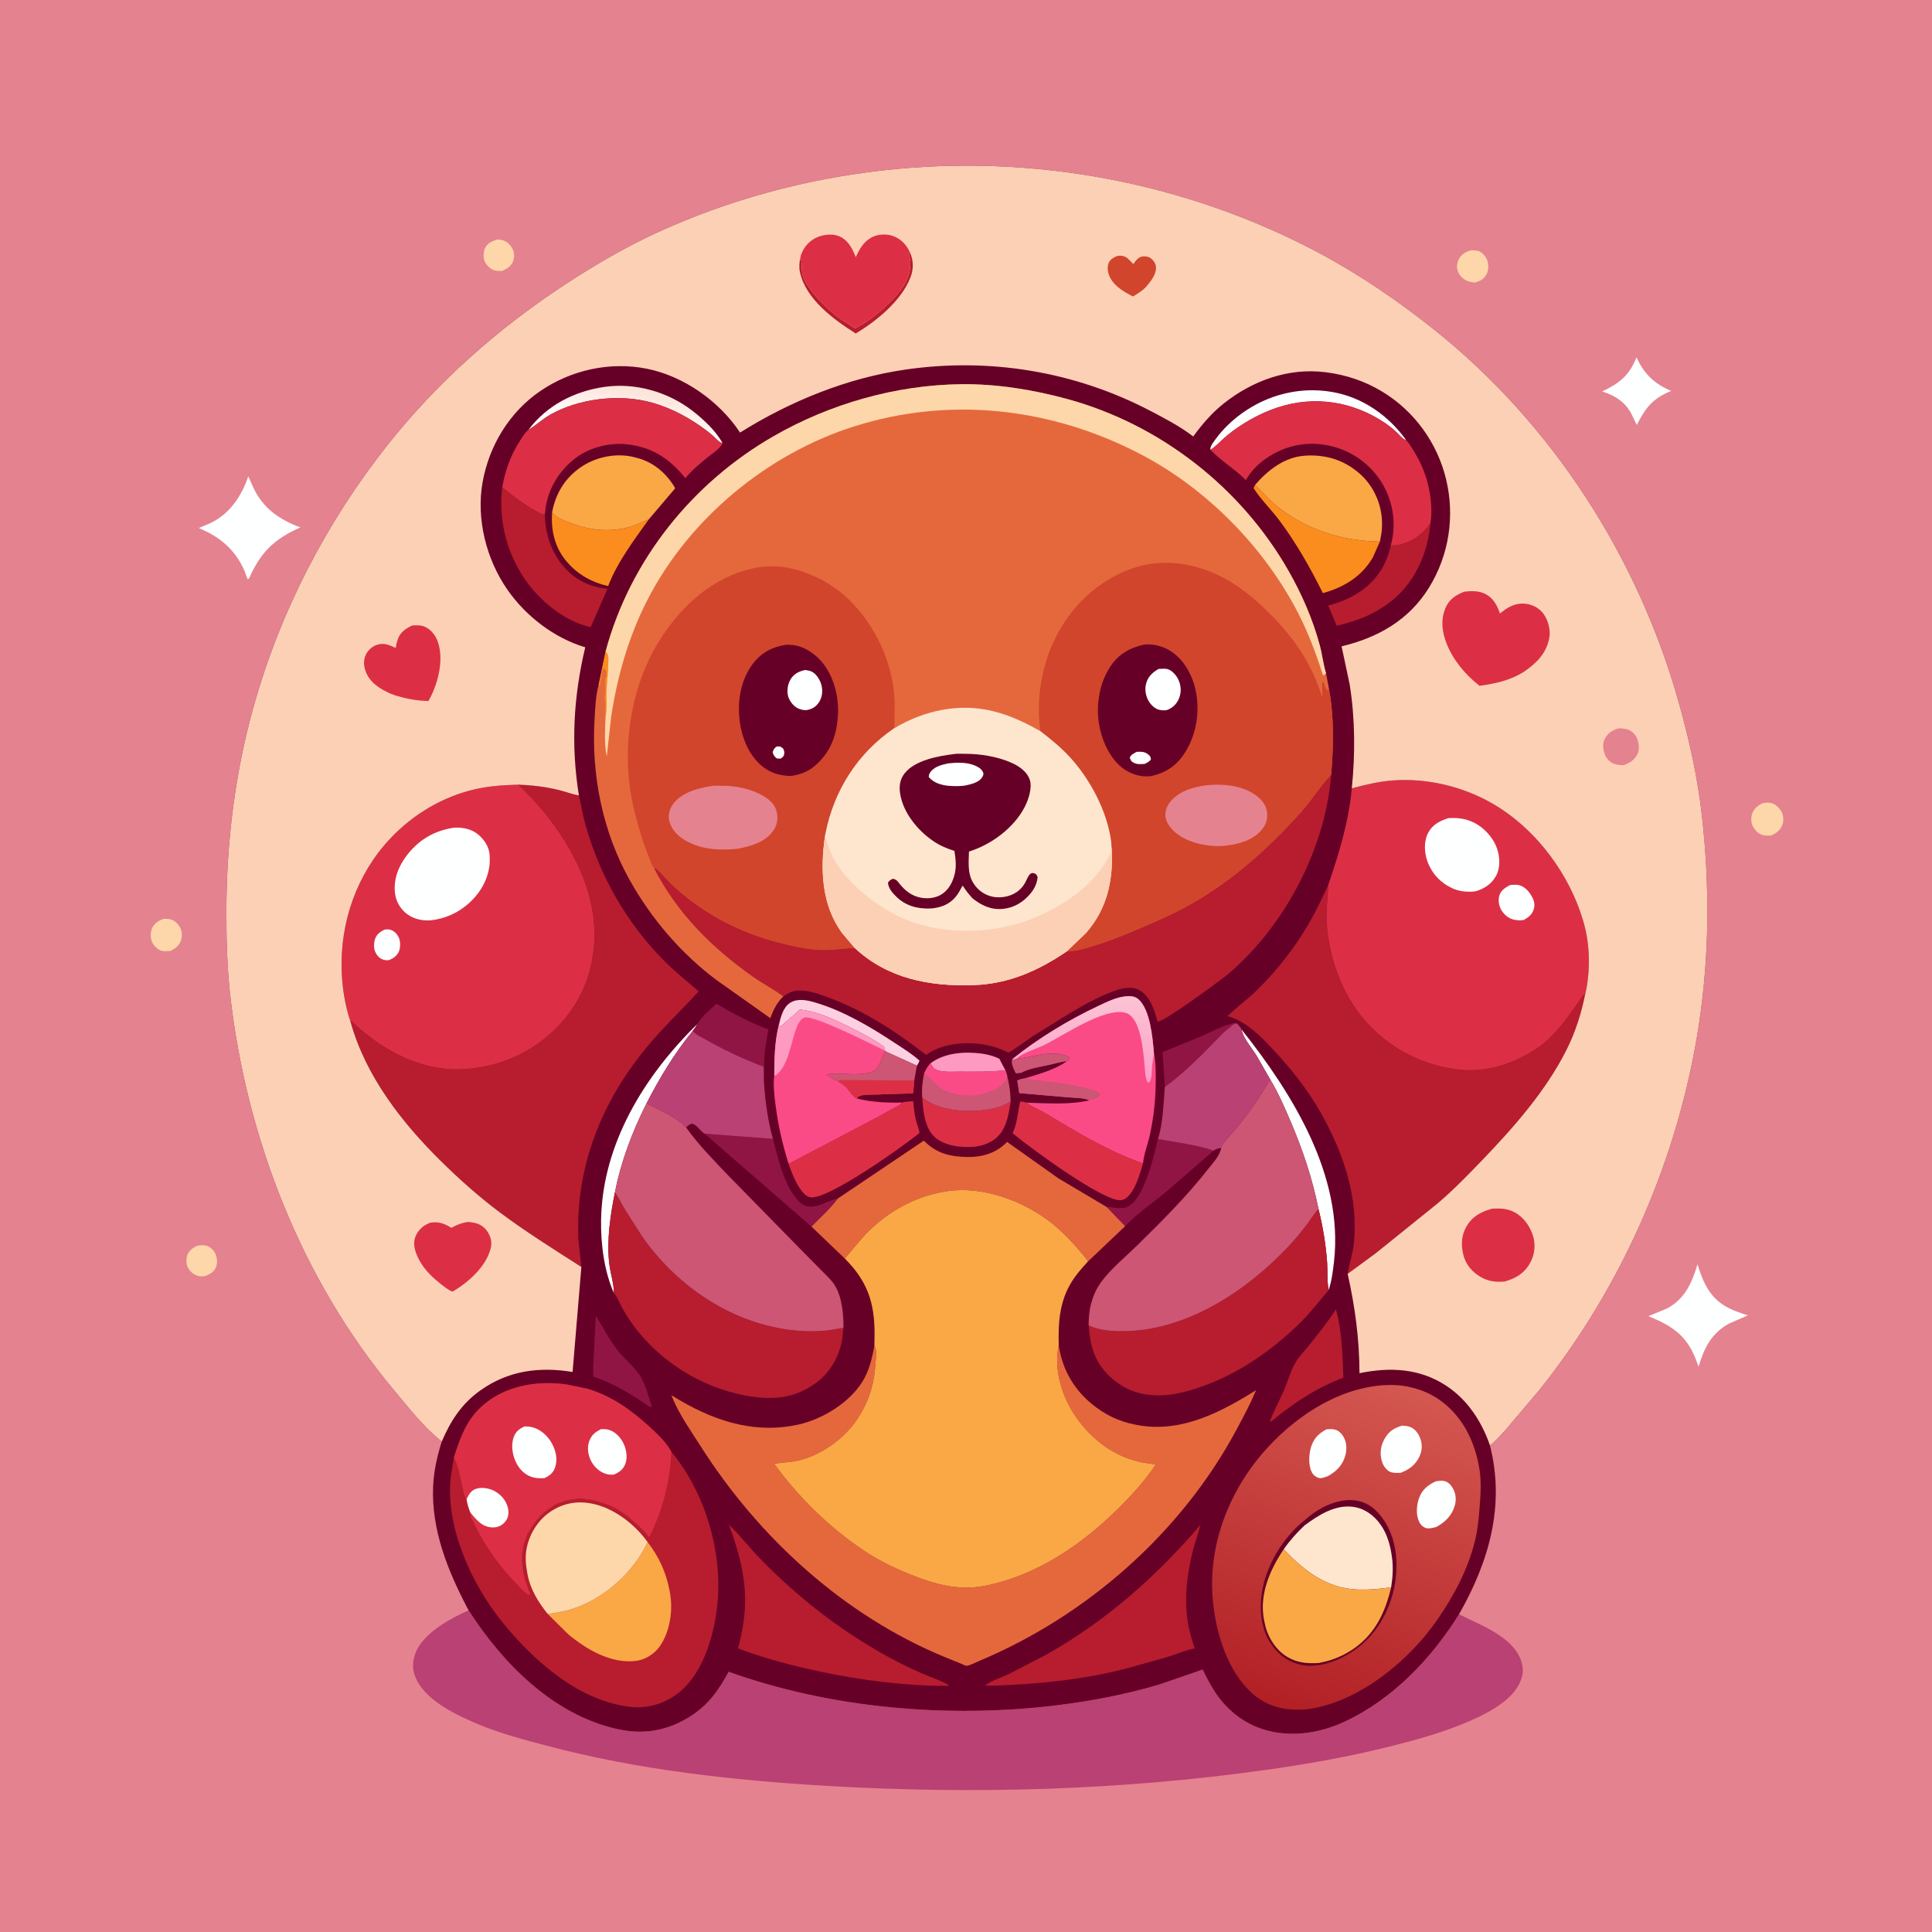 <svg version="1.1" xmlns="http://www.w3.org/2000/svg" style="display: block;" viewBox="0 0 2048 2048" width="1024" height="1024">
<defs>
	<linearGradient id="Gradient1" gradientUnits="userSpaceOnUse" x1="671.536" y1="411.088" x2="664.654" y2="453.17">
		<stop class="stop0" offset="0" stop-opacity="1" stop-color="rgb(252,227,216)"/>
		<stop class="stop1" offset="1" stop-opacity="1" stop-color="rgb(255,255,255)"/>
	</linearGradient>
	<linearGradient id="Gradient2" gradientUnits="userSpaceOnUse" x1="1155.68" y1="1146.09" x2="1154.12" y2="1058.62">
		<stop class="stop0" offset="0" stop-opacity="1" stop-color="rgb(252,159,201)"/>
		<stop class="stop1" offset="1" stop-opacity="1" stop-color="rgb(252,195,211)"/>
	</linearGradient>
	<linearGradient id="Gradient3" gradientUnits="userSpaceOnUse" x1="1368.66" y1="1812.36" x2="1479.99" y2="1466.56">
		<stop class="stop0" offset="0" stop-opacity="1" stop-color="rgb(178,32,37)"/>
		<stop class="stop1" offset="1" stop-opacity="1" stop-color="rgb(212,87,80)"/>
	</linearGradient>
</defs>
<path transform="translate(0,0)" fill="rgb(229,130,143)" d="M -0 -0 L 2048 0 L 2048 2048 L -0 2048 L -0 -0 z"/>
<path transform="translate(0,0)" fill="rgb(253,215,170)" d="M 526.618 253.977 C 529.01 253.931 531.734 254.135 534 254.998 C 538.092 256.556 541.739 260.352 543.535 264.305 C 545.353 268.306 545.493 273.02 543.812 277.087 C 541.635 282.353 537.066 285.097 532.091 287.289 C 528.999 287.292 525.764 287.385 522.873 286.134 C 519.081 284.492 515.01 280.425 513.564 276.5 C 512.236 272.892 512.379 267.015 513.947 263.5 C 516.516 257.74 520.986 256.056 526.618 253.977 z"/>
<path transform="translate(0,0)" fill="rgb(253,215,170)" d="M 209.383 1320.5 C 212.151 1319.82 216.055 1319.77 218.815 1320.51 C 222.875 1321.61 226.516 1325.25 228.251 1329 C 230.273 1333.36 230.792 1338.78 228.917 1343.31 C 226.981 1347.99 223.035 1350.57 218.5 1352.29 C 215.901 1353.09 212.683 1353.28 210.043 1352.57 C 205.393 1351.34 201.201 1347.82 199.079 1343.5 C 197.23 1339.73 197.176 1333.72 198.786 1329.89 C 200.712 1325.31 204.891 1322.23 209.383 1320.5 z"/>
<path transform="translate(0,0)" fill="rgb(253,215,170)" d="M 1560.06 265.236 C 1562.68 265.497 1566.67 265.491 1568.96 266.871 C 1572.82 269.194 1575.77 272.944 1576.94 277.296 C 1578.28 282.253 1577.87 287.622 1575 292 C 1571.85 296.817 1568.18 298.17 1562.83 299.616 L 1561.13 299.231 C 1558.97 298.768 1556.82 298.432 1554.79 297.494 C 1550.04 295.287 1546.39 291.322 1544.96 286.248 C 1543.81 282.171 1544.95 277.03 1547.18 273.5 C 1550.31 268.536 1554.59 266.556 1560.06 265.236 z"/>
<path transform="translate(0,0)" fill="rgb(253,215,170)" d="M 173.172 974.031 C 175.589 973.971 178.085 973.921 180.451 974.491 C 184.761 975.528 188.233 978.698 190.47 982.462 C 193.045 986.795 193.416 991.995 191.859 996.731 C 189.94 1002.57 185.898 1005.47 180.576 1008.12 C 177.656 1008.16 173.138 1008.68 170.477 1007.63 C 166.505 1006.06 162.691 1002.19 161.048 998.238 C 159.414 994.311 159.33 988.457 161.008 984.5 C 163.503 978.619 167.571 976.488 173.172 974.031 z"/>
<path transform="translate(0,0)" fill="rgb(253,215,170)" d="M 1868.34 851.5 C 1870.78 850.865 1873.48 850.676 1876 850.961 C 1880.13 851.429 1884.2 854.363 1886.57 857.685 L 1887.29 858.736 L 1888.05 859.78 C 1890.4 863.26 1890.96 869.158 1889.77 873.188 C 1887.83 879.718 1883.87 882.455 1878.11 885.491 C 1874.97 885.886 1872.11 886.01 1868.99 885.266 C 1864.55 884.206 1861.29 881.068 1858.91 877.334 C 1856.34 873.308 1855.8 868.077 1857.09 863.5 C 1858.8 857.461 1862.97 854.114 1868.34 851.5 z"/>
<path transform="translate(0,0)" fill="rgb(254,255,255)" d="M 1734.77 378.744 C 1742.59 396.296 1753.91 407.084 1771.61 414.399 C 1752.22 422.021 1744.11 432.387 1735.07 450.521 L 1729.41 438.865 C 1723.25 426.814 1712.45 419.453 1699.75 415.416 L 1698.35 414.978 C 1716.71 406.274 1727.22 397.905 1734.77 378.744 z"/>
<path transform="translate(0,0)" fill="rgb(254,255,255)" d="M 1799.4 1340.24 C 1801.85 1347.79 1804.27 1355.31 1808.05 1362.32 C 1818.6 1381.82 1832.44 1388.07 1852.85 1394.32 L 1832.86 1403.04 C 1814.07 1413.37 1806.44 1428.9 1800.57 1448.71 L 1797.04 1439.33 C 1786.84 1414.43 1771.23 1405.03 1747.42 1395.18 L 1767.18 1387.01 C 1785.97 1376.94 1793.61 1359.85 1799.4 1340.24 z"/>
<path transform="translate(0,0)" fill="rgb(254,255,255)" d="M 263.184 504.904 L 268.55 516.884 C 278.697 538.698 296.465 551.096 318.476 559.074 C 291.587 570.714 276.272 585.341 264.5 612.165 C 263.422 613.688 264.088 613.057 262.5 614.054 L 259.558 606.012 C 249.881 583.075 233.466 569.117 210.715 559.787 L 223.372 554.369 C 243.891 544.337 256.097 525.863 263.184 504.904 z"/>
<path transform="translate(0,0)" fill="rgb(186,65,116)" d="M 496.752 1707.04 C 533.096 1763.62 586.804 1818.04 654.724 1832.98 C 682.872 1839.17 708.333 1834.59 732.514 1818.94 C 751.391 1806.72 761.871 1791.56 772.41 1772.17 C 880.978 1811.04 1004.7 1821.61 1119.03 1807.83 C 1155.95 1803.38 1193.23 1796.27 1228.9 1785.66 L 1271.5 1770.99 C 1271.75 1770.9 1274.76 1769.82 1274.89 1769.86 C 1274.9 1769.86 1276.58 1773.29 1276.68 1773.49 C 1281.42 1783.11 1286.5 1792.36 1293.12 1800.83 C 1326.11 1843.04 1379.79 1846.48 1426.06 1824.72 C 1476.47 1801.02 1517.53 1757.97 1546.64 1711.17 L 1574.21 1724.52 C 1589.66 1732.67 1607.67 1744.03 1612.9 1761.81 L 1613.23 1763 C 1614.74 1768.25 1614.65 1774.65 1612.64 1779.75 L 1612.13 1781 L 1611.16 1783.46 C 1601.76 1805.26 1569.57 1819.84 1548.78 1828.17 C 1524.11 1838.07 1498.92 1844.95 1473.17 1851.38 C 1429.19 1862.36 1385.39 1870.12 1340.5 1876.37 C 1186.5 1897.84 1032.05 1902.2 876.881 1893.13 C 777.389 1887.31 675.681 1876.12 579.225 1850.44 C 554.096 1843.75 529.271 1837.29 505.281 1827.07 C 482.661 1817.44 449.787 1801.95 440.243 1777.48 L 439.719 1776.09 C 436.618 1768.07 437.565 1759.21 440.816 1751.34 C 449.286 1730.86 477.55 1715.45 496.752 1707.04 z"/>
<path transform="translate(0,0)" fill="rgb(103,0,39)" d="M 468.281 1528.08 C 449.135 1512.88 432.986 1492 417.317 1473.25 C 319.924 1356.7 261.654 1207.23 244.279 1057.12 C 240.711 1026.3 239.899 995.402 239.993 964.406 C 240.215 891.941 249.168 819.656 268.632 749.757 C 296.81 648.562 346.158 553.136 411.399 471.004 C 464.36 404.33 528.454 347.783 599.58 301.169 C 630.643 280.811 663.353 261.754 697.153 246.284 C 772.283 211.898 852.617 190.136 934.685 180.755 C 1093.68 162.582 1256.81 192.868 1398.24 268.161 C 1441.24 291.054 1482.42 319.268 1520.5 349.634 C 1645.64 449.43 1736.49 591.013 1779.6 744.794 C 1790.67 784.303 1799.66 824.624 1804.2 865.469 C 1812.38 939.023 1812.05 1012.72 1800.91 1086 C 1779.56 1226.53 1720.21 1363.35 1631.11 1474.28 L 1596.78 1514.8 C 1591.23 1520.88 1585.94 1527.17 1579.43 1532.27 C 1595.61 1596.06 1578.41 1655.38 1546.64 1711.17 C 1517.53 1757.97 1476.47 1801.02 1426.06 1824.72 C 1379.79 1846.48 1326.11 1843.04 1293.12 1800.83 C 1286.5 1792.36 1281.42 1783.11 1276.68 1773.49 C 1276.58 1773.29 1274.9 1769.86 1274.89 1769.86 C 1274.76 1769.82 1271.75 1770.9 1271.5 1770.99 L 1228.9 1785.66 C 1193.23 1796.27 1155.95 1803.38 1119.03 1807.83 C 1004.7 1821.61 880.978 1811.04 772.41 1772.17 C 761.871 1791.56 751.391 1806.72 732.514 1818.94 C 708.333 1834.59 682.872 1839.17 654.724 1832.98 C 586.804 1818.04 533.096 1763.62 496.752 1707.04 L 495.516 1704.71 C 474.539 1664.74 457.164 1621.71 459.128 1575.68 C 459.833 1559.16 463.36 1543.8 468.281 1528.08 z"/>
<path transform="translate(0,0)" fill="rgb(204,86,116)" d="M 1077.06 1122.45 L 1078.45 1122.31 C 1096.23 1120.37 1115.22 1112.23 1132.78 1120.23 L 1133.97 1122 C 1133.05 1123.02 1132.18 1124.46 1130.87 1124.91 C 1124.26 1125.74 1117.8 1127.72 1111.28 1129.12 C 1102.47 1131.01 1091.38 1132.7 1083.35 1136.81 L 1083.11 1137.22 L 1077 1137.9 L 1075.56 1135.41 C 1073.8 1131.66 1071.62 1126.76 1072.97 1122.87 C 1074.04 1123.26 1075.93 1122.64 1077.06 1122.45 z"/>
<path transform="translate(0,0)" fill="rgb(254,154,193)" d="M 986.251 1127.24 C 1001.28 1115.83 1022.67 1114.45 1040.84 1116.9 C 1047.42 1117.79 1053.28 1119.47 1059.31 1122.25 L 1065.7 1134.48 C 1049.88 1136.44 1033.72 1136.08 1017.8 1136.02 C 1010.44 1136 1001.23 1136.78 994.189 1134.67 C 989.943 1133.4 988.414 1130.83 986.251 1127.24 z"/>
<path transform="translate(0,0)" fill="rgb(145,21,68)" d="M 1234.75 1152.29 L 1232.43 1115.32 L 1275.59 1097.53 C 1283.95 1093.84 1292.77 1088.9 1301.51 1086.46 C 1305.48 1085.35 1306.91 1083.79 1311.11 1084.73 C 1309.08 1085.43 1307.01 1085.7 1305.64 1087.33 C 1303.38 1090.02 1299.06 1092.4 1296.32 1095.23 C 1276.98 1115.24 1257.29 1135.81 1234.75 1152.29 z"/>
<path transform="translate(0,0)" fill="rgb(253,208,225)" d="M 825.487 1087.02 C 827.461 1078.79 829.881 1067.95 837.5 1063.04 C 845.342 1057.99 855.51 1060.17 863.884 1062.63 C 894.001 1071.47 922.486 1088.4 948.538 1105.59 C 957.328 1111.39 966.871 1117.23 974.674 1124.3 C 974.025 1126.31 973.068 1127.89 971.968 1129.68 L 938.643 1114.51 L 938.156 1113.78 C 938.032 1111.81 937.7 1111.13 936.841 1109.41 C 924.868 1101.01 911.453 1094.05 898.305 1087.66 C 882.258 1079.85 865.878 1072.02 847.954 1070.25 L 828.5 1087.35 L 825.487 1087.02 z"/>
<path transform="translate(0,0)" fill="url(#Gradient1)" d="M 560.189 455.641 C 579.814 429.432 609.491 414.406 641.5 410.018 C 673.832 405.585 708.173 415.471 733.916 435.375 C 745.399 444.254 759.235 456.949 765.916 469.892 C 762.111 468.908 758.837 464.766 755.907 462.146 C 751.479 458.187 746.803 454.697 741.914 451.323 C 724.808 439.519 705.379 429.87 685 425.297 C 652.642 418.036 613.475 422.989 584.317 439.018 C 575.778 443.712 569.023 450.141 560.899 455.209 L 560.189 455.641 z"/>
<path transform="translate(0,0)" fill="rgb(254,255,255)" d="M 1283.17 476.839 C 1283.06 475.697 1282.95 475.414 1283.31 474.148 C 1284.13 471.254 1287.12 467.549 1288.93 465.054 C 1296.22 455.049 1306.08 445.652 1316.1 438.397 C 1343.78 418.365 1377.81 409.728 1411.6 415.405 C 1443.94 420.839 1471.75 440.205 1490.61 466.569 L 1489.58 466.273 C 1486.48 464.976 1483.54 461.207 1481.1 458.892 C 1477.15 455.144 1472.93 451.668 1468.43 448.608 C 1434.42 425.511 1393.61 419.07 1354.54 431.882 C 1335.21 438.222 1316.42 448.864 1300.71 461.707 C 1294.97 466.396 1289.36 473.002 1283.17 476.839 z"/>
<path transform="translate(0,0)" fill="rgb(145,21,68)" d="M 631.601 1394.88 C 639.291 1407.22 645.454 1419.53 654.484 1431.1 C 662.078 1440.83 673.968 1450.11 679.842 1460.63 C 684.823 1469.55 687.981 1481.5 690.977 1491.31 L 689.022 1491.5 C 670.495 1478.69 650.602 1466.51 629.206 1459.26 C 628.346 1452.53 629.201 1444.82 629.408 1438 L 631.601 1394.88 z"/>
<path transform="translate(0,0)" fill="rgb(204,86,116)" d="M 938.643 1114.51 L 971.968 1129.68 L 969.167 1145.3 L 967.897 1158.96 L 928.476 1160.29 C 922.919 1160.48 913.426 1159.81 908.925 1162.99 L 908.751 1164.61 C 904.681 1164.17 899.701 1155.41 896.794 1152.55 C 894.232 1150.04 891.114 1148.14 888.092 1146.23 L 876.288 1139.41 C 880.217 1137.43 887.751 1138.08 892.112 1138.23 C 902.416 1138.59 913.975 1139.59 923.881 1136.22 L 924.817 1135.89 C 932.824 1133.15 933.826 1121.51 937.938 1115.41 L 938.643 1114.51 z"/>
<path transform="translate(0,0)" fill="rgb(220,47,69)" d="M 888.092 1146.23 L 890.517 1144.84 L 969.167 1145.3 L 967.897 1158.96 L 928.476 1160.29 C 922.919 1160.48 913.426 1159.81 908.925 1162.99 L 908.751 1164.61 C 904.681 1164.17 899.701 1155.41 896.794 1152.55 C 894.232 1150.04 891.114 1148.14 888.092 1146.23 z"/>
<path transform="translate(0,0)" fill="rgb(254,255,255)" d="M 739.248 1085.5 C 737.762 1088.22 736.176 1090.5 734.224 1092.9 C 715.003 1116.47 699.168 1142.72 685.3 1169.71 C 670.239 1199.6 658.328 1231.11 651.844 1263.96 C 647.026 1288.11 643.134 1313.98 645.739 1338.6 C 646.837 1348.98 650.847 1360.65 650.779 1370.83 C 640.401 1347.24 636.731 1318.61 637.178 1293 C 638.587 1212.45 683.096 1140.37 739.248 1085.5 z"/>
<path transform="translate(0,0)" fill="rgb(145,21,68)" d="M 739.248 1085.5 C 743.599 1077.82 752.924 1070.08 759.397 1064.04 C 777.326 1074.51 794.938 1084.15 814.587 1091.11 C 812.627 1101.67 810.635 1112.28 810.117 1123.03 C 809.725 1131.17 810.395 1139.42 809.854 1147.52 C 809.282 1144.91 809.627 1131.09 809.227 1130.63 C 808.81 1130.15 804.432 1128.86 803.576 1128.53 L 787.341 1121.69 C 774.206 1116.04 761.23 1109.33 748.771 1102.32 C 743.696 1099.46 738.261 1097.16 734.224 1092.9 C 736.176 1090.5 737.762 1088.22 739.248 1085.5 z"/>
<path transform="translate(0,0)" fill="rgb(254,255,255)" d="M 1316.21 1091.45 C 1370.34 1159.58 1424.35 1246.61 1414.11 1337.25 C 1412.96 1347.43 1411.71 1357.6 1408.48 1367.36 C 1406.53 1358.38 1407.48 1347.69 1406.82 1338.44 C 1405.45 1319.18 1402.35 1300.54 1397.72 1281.8 C 1391.11 1249.07 1380.76 1218.21 1367.58 1187.58 C 1361.27 1172.91 1354.82 1158.12 1346.55 1144.42 L 1331.98 1119 C 1327.32 1111.4 1317.47 1100.12 1316.21 1091.45 z"/>
<path transform="translate(0,0)" fill="rgb(220,47,69)" d="M 977.659 1163.62 C 996.462 1177.67 1023.84 1179.64 1046.4 1176.27 C 1052.17 1175.41 1058.11 1174.03 1063.51 1171.78 C 1066.09 1170.7 1068.6 1168.94 1071.24 1168.13 C 1069.5 1179.88 1067.41 1193.23 1059.62 1202.66 C 1053.38 1210.2 1042.92 1214.59 1033.35 1215.5 C 1019.28 1216.83 1001.77 1215.03 990.78 1205.28 C 980.315 1195.99 978.412 1176.82 977.659 1163.62 z"/>
<path transform="translate(0,0)" fill="rgb(145,21,68)" d="M 1227.46 1207.47 C 1246.55 1210.87 1268.17 1213.53 1286.5 1219.69 L 1237.09 1262.56 C 1222.62 1274.64 1205.48 1286.14 1192.69 1299.83 L 1173.07 1279.43 C 1181.66 1279.25 1189.15 1283.28 1197.33 1278.04 C 1213.48 1267.69 1223.16 1225.69 1227.46 1207.47 z"/>
<path transform="translate(0,0)" fill="rgb(183,29,46)" d="M 1416.18 1388.06 C 1422.59 1411.29 1423.12 1436.49 1424.02 1460.43 C 1396.31 1470.81 1373.63 1485.65 1350.76 1504.2 L 1347 1507.07 L 1346.17 1506.5 C 1350.43 1495.41 1356.26 1484.85 1361 1473.93 C 1365.31 1464.01 1368.32 1451.99 1374.13 1442.96 C 1377.96 1437.03 1383.25 1431.58 1387.69 1426.07 C 1397.61 1413.75 1407.52 1401.31 1416.18 1388.06 z"/>
<path transform="translate(0,0)" fill="rgb(145,21,68)" d="M 746.983 1201.79 L 819.34 1207.26 C 824.31 1226.35 829.49 1249.23 840.58 1265.75 C 843.412 1269.96 847.023 1274.55 851.457 1277.17 C 856.39 1280.09 863.188 1279.28 868.342 1277.61 C 874.958 1275.47 881.362 1271.83 888.183 1270.46 C 880.363 1281.15 869.501 1290.77 860.213 1300.27 L 746.983 1201.79 z"/>
<path transform="translate(0,0)" fill="rgb(204,86,116)" d="M 986.251 1127.24 C 988.414 1130.83 989.943 1133.4 994.189 1134.67 C 1001.23 1136.78 1010.44 1136 1017.8 1136.02 C 1033.72 1136.08 1049.88 1136.44 1065.7 1134.48 L 1067.56 1139.83 C 1069.9 1149.67 1071.24 1158 1071.24 1168.13 C 1068.6 1168.94 1066.09 1170.7 1063.51 1171.78 C 1058.11 1174.03 1052.17 1175.41 1046.4 1176.27 C 1023.84 1179.64 996.462 1177.67 977.659 1163.62 C 976.821 1155.17 977.78 1146.59 979.526 1138.31 C 981.176 1133.94 983.308 1130.86 986.251 1127.24 z"/>
<path transform="translate(0,0)" fill="rgb(251,75,135)" d="M 986.251 1127.24 C 988.414 1130.83 989.943 1133.4 994.189 1134.67 C 1001.23 1136.78 1010.44 1136 1017.8 1136.02 C 1033.72 1136.08 1049.88 1136.44 1065.7 1134.48 L 1067.56 1139.83 C 1067.17 1141.55 1066.76 1143.41 1065.97 1145 C 1062.07 1152.83 1048.51 1157.83 1040.39 1159.76 C 1026.96 1162.96 1006.45 1161.05 995.5 1151.93 C 990.324 1147.62 986.144 1142.22 980.307 1138.75 L 979.526 1138.31 C 981.176 1133.94 983.308 1130.86 986.251 1127.24 z"/>
<path transform="translate(0,0)" fill="rgb(183,29,46)" d="M 1474.24 578.165 L 1479.5 578.006 C 1495.31 575.704 1507.02 567.399 1516.24 554.874 C 1513.98 584.211 1500.87 615.041 1478.23 634.381 C 1459.69 650.214 1440.3 657.806 1416.91 663.317 L 1408.04 641.91 C 1432.17 635.446 1452.74 623.817 1465.61 601.5 C 1469.63 594.517 1472.57 586.038 1474.24 578.165 z"/>
<path transform="translate(0,0)" fill="rgb(250,141,29)" d="M 644.679 621.306 C 627.697 617.462 613.006 609.32 601.476 596.196 C 588.16 581.038 583.911 562.78 585.259 543.128 C 587.608 548.248 600.222 552.751 605.73 554.821 C 629.952 563.923 656.292 564.941 680.072 553.862 L 687.862 550.394 C 672.437 571.978 653.992 596.467 644.679 621.306 z"/>
<path transform="translate(0,0)" fill="rgb(250,141,29)" d="M 1330.36 514.148 C 1338.14 521.112 1344.87 529.423 1352.93 536.019 C 1384.3 561.68 1422.7 573.548 1462.71 574.152 L 1455.46 590.512 C 1443.91 610.909 1424.45 622.746 1402.29 628.707 C 1389.01 602.005 1374.34 576.026 1356.5 552.083 C 1347.83 540.455 1336.58 529.564 1328.87 517.5 L 1330.36 514.148 z"/>
<path transform="translate(0,0)" fill="rgb(220,47,69)" d="M 1211.6 1233.26 C 1208.62 1243.29 1204.92 1256.44 1198.68 1264.9 C 1196.18 1268.29 1192.56 1271.78 1188.2 1272.23 C 1169.78 1274.15 1090.23 1215.39 1073.44 1201.35 C 1078.61 1189.8 1078.7 1179.53 1081.5 1167.66 C 1083.87 1167.79 1085.68 1168.07 1087.92 1168.87 C 1093.84 1173.2 1101.44 1175.98 1107.83 1179.82 C 1141.19 1199.9 1174.7 1220.2 1211.6 1233.26 z"/>
<path transform="translate(0,0)" fill="rgb(220,47,69)" d="M 955.926 1168.77 C 959.871 1167.69 963.906 1167.59 967.968 1167.33 C 968.667 1174.05 969.284 1180.81 970.885 1187.39 C 971.985 1191.92 974.034 1196.36 974.779 1200.92 C 957.54 1215.09 878.965 1270.97 859.612 1269.27 C 855.285 1268.9 851.624 1264.82 849.134 1261.5 C 843.136 1253.51 839.239 1243.05 835.918 1233.7 L 928.184 1185.27 L 946.5 1175.08 C 949.948 1173.17 953.734 1172.09 955.926 1168.77 z"/>
<path transform="translate(0,0)" fill="rgb(183,29,46)" d="M 643.939 624.178 L 626.184 664.758 C 601.426 659.599 576.81 640.547 561.5 620.971 C 538.51 591.575 527.817 553.669 532.41 516.618 C 543.933 525.603 554.618 534.373 567.549 541.35 C 570.334 542.852 573.504 545.052 576.681 545.439 L 577.602 544.984 C 577.711 567.429 585.738 589.628 602.183 605.5 C 614.023 616.928 627.756 622.45 643.939 624.178 z"/>
<path transform="translate(0,0)" fill="rgb(250,167,70)" d="M 585.259 543.128 L 585.823 540.282 C 590.223 520.339 601.001 504.266 618.534 493.397 C 633.811 483.927 654.165 480.134 671.752 484.505 L 673.5 484.959 L 676.906 485.832 C 693.624 490.642 707.299 502.641 715.74 517.581 L 687.862 550.394 L 680.072 553.862 C 656.292 564.941 629.952 563.923 605.73 554.821 C 600.222 552.751 587.608 548.248 585.259 543.128 z"/>
<path transform="translate(0,0)" fill="rgb(250,167,70)" d="M 1330.36 514.148 C 1344.02 498.286 1361.51 484.512 1383.29 483.05 C 1405.35 481.571 1424.96 487.602 1441.58 502.318 C 1455.52 514.671 1463.91 532.682 1464.9 551.225 C 1465.27 558.133 1464.78 564.278 1463.34 571.031 L 1462.71 574.152 C 1422.7 573.548 1384.3 561.68 1352.93 536.019 C 1344.87 529.423 1338.14 521.112 1330.36 514.148 z"/>
<path transform="translate(0,0)" fill="rgb(186,65,116)" d="M 1234.75 1152.29 C 1257.29 1135.81 1276.98 1115.24 1296.32 1095.23 C 1299.06 1092.4 1303.38 1090.02 1305.64 1087.33 C 1307.01 1085.7 1309.08 1085.43 1311.11 1084.73 C 1312.2 1086.11 1315.89 1089.95 1316.21 1091.45 C 1317.47 1100.12 1327.32 1111.4 1331.98 1119 L 1346.55 1144.42 C 1334.19 1164.69 1321.7 1183.52 1305.97 1201.41 C 1303.58 1204.13 1294.04 1213.78 1294.46 1216.98 C 1290.91 1217.22 1289.49 1217.76 1286.5 1219.69 C 1268.17 1213.53 1246.55 1210.87 1227.46 1207.47 C 1232.9 1190.53 1233.33 1170 1234.75 1152.29 z"/>
<path transform="translate(0,0)" fill="rgb(186,65,116)" d="M 734.224 1092.9 C 738.261 1097.16 743.696 1099.46 748.771 1102.32 C 761.23 1109.33 774.206 1116.04 787.341 1121.69 L 803.576 1128.53 C 804.432 1128.86 808.81 1130.15 809.227 1130.63 C 809.627 1131.09 809.282 1144.91 809.854 1147.52 C 811.247 1167.9 813.852 1187.53 819.34 1207.26 L 746.983 1201.79 C 742.098 1198.95 739.663 1193.24 734 1191.12 C 730.555 1191.85 729.836 1192.8 727.264 1195.09 C 716.969 1184.03 698.729 1176.43 685.3 1169.71 C 699.168 1142.72 715.003 1116.47 734.224 1092.9 z"/>
<path transform="translate(0,0)" fill="rgb(183,29,46)" d="M 772.611 1616.11 C 785.173 1628.18 795.691 1642.1 807.917 1654.5 C 846.007 1693.12 887.23 1725.43 934.323 1752.35 C 948.236 1760.3 962.924 1767.62 977.62 1774.03 C 986.98 1778.11 997.921 1781.48 1006.62 1786.72 L 1002.25 1787.09 C 958.267 1787 914.197 1781.29 871.184 1772.31 C 841.123 1766.04 811.076 1758.25 782.341 1747.35 C 786.88 1730.31 789.915 1713.35 789.843 1695.65 C 789.733 1668.42 782.18 1641.4 772.611 1616.11 z"/>
<path transform="translate(0,0)" fill="rgb(183,29,46)" d="M 1272.54 1616.51 C 1270.63 1624.69 1267.39 1632.76 1265.25 1640.94 C 1258.62 1666.23 1255.18 1692.22 1258.91 1718.3 C 1260.32 1728.12 1263.45 1737.85 1266.25 1747.34 C 1256.53 1749.45 1246.95 1753.45 1237.45 1756.47 L 1197.03 1767.89 C 1150.72 1780.22 1103.24 1785.01 1055.49 1786.81 L 1044.17 1786.74 C 1051.19 1781.35 1061.82 1778.13 1069.88 1774.31 L 1109.1 1754.02 C 1172.83 1718.05 1224.97 1671.78 1272.54 1616.51 z"/>
<path transform="translate(0,0)" fill="rgb(220,47,69)" d="M 560.189 455.641 L 560.899 455.209 C 569.023 450.141 575.778 443.712 584.317 439.018 C 613.475 422.989 652.642 418.036 685 425.297 C 705.379 429.87 724.808 439.519 741.914 451.323 C 746.803 454.697 751.479 458.187 755.907 462.146 C 758.837 464.766 762.111 468.908 765.916 469.892 C 764.03 475.179 753.496 481.89 749.005 485.646 C 741.429 491.982 732.588 499.128 726.549 506.934 C 711.465 488.17 694.586 475.881 670.5 471.806 L 669.105 471.557 C 649.213 468.278 626.836 473.19 610.587 485.218 C 593.503 497.865 581.62 517.007 578.408 538.038 L 577.602 544.984 L 576.681 545.439 C 573.504 545.052 570.334 542.852 567.549 541.35 C 554.618 534.373 543.933 525.603 532.41 516.618 C 535.567 498.555 541.312 482.463 551.336 467.033 C 553.869 463.134 556.459 458.484 560.189 455.641 z"/>
<path transform="translate(0,0)" fill="rgb(220,47,69)" d="M 1283.17 476.839 C 1289.36 473.002 1294.97 466.396 1300.71 461.707 C 1316.42 448.864 1335.21 438.222 1354.54 431.882 C 1393.61 419.07 1434.42 425.511 1468.43 448.608 C 1472.93 451.668 1477.15 455.144 1481.1 458.892 C 1483.54 461.207 1486.48 464.976 1489.58 466.273 L 1490.61 466.569 C 1494.05 470.022 1496.66 474.932 1499.23 479.074 C 1511.07 498.196 1517.23 519.994 1517.28 542.423 C 1517.29 546.639 1516.99 550.72 1516.24 554.874 C 1507.02 567.399 1495.31 575.704 1479.5 578.006 L 1474.24 578.165 C 1478.14 564.969 1478.22 549.848 1475.01 536.5 C 1469.58 513.983 1455.91 495.393 1436.23 483.26 C 1417.03 471.428 1392.7 467.332 1370.72 472.896 C 1351.26 477.82 1331.7 490.246 1321.34 507.739 L 1320.65 508.923 C 1309.1 497.237 1294.34 488.648 1283.17 476.839 z"/>
<path transform="translate(0,0)" fill="rgb(251,75,135)" d="M 825.487 1087.02 L 828.5 1087.35 L 847.954 1070.25 C 865.878 1072.02 882.258 1079.85 898.305 1087.66 C 911.453 1094.05 924.868 1101.01 936.841 1109.41 C 937.7 1111.13 938.032 1111.81 938.156 1113.78 L 938.643 1114.51 L 937.938 1115.41 C 933.826 1121.51 932.824 1133.15 924.817 1135.89 L 923.881 1136.22 C 913.975 1139.59 902.416 1138.59 892.112 1138.23 C 887.751 1138.08 880.217 1137.43 876.288 1139.41 L 888.092 1146.23 C 891.114 1148.14 894.232 1150.04 896.794 1152.55 C 899.701 1155.41 904.681 1164.17 908.751 1164.61 C 924.556 1168.43 939.747 1169.09 955.926 1168.77 C 953.734 1172.09 949.948 1173.17 946.5 1175.08 L 928.184 1185.27 L 835.918 1233.7 C 829.69 1213.62 825.061 1193.72 822.3 1172.84 C 820.927 1162.47 819.47 1150.5 820.737 1140.11 C 820.82 1122.35 821.159 1104.34 825.487 1087.02 z"/>
<path transform="translate(0,0)" fill="rgb(254,154,193)" d="M 825.487 1087.02 L 828.5 1087.35 L 847.954 1070.25 C 865.878 1072.02 882.258 1079.85 898.305 1087.66 C 911.453 1094.05 924.868 1101.01 936.841 1109.41 C 937.7 1111.13 938.032 1111.81 938.156 1113.78 C 926.346 1108.13 861.989 1075.27 852.596 1078.71 C 848.222 1080.31 845.681 1085.98 844.137 1090 C 838.086 1105.73 836.179 1129.03 822.427 1139.86 L 820.737 1140.11 C 820.82 1122.35 821.159 1104.34 825.487 1087.02 z"/>
<path transform="translate(0,0)" fill="rgb(229,104,61)" d="M 888.183 1270.46 L 979.334 1209.12 C 992.448 1222.81 1007.44 1226.2 1026 1226.5 C 1040.87 1226.73 1055.98 1222.24 1066.59 1211.43 L 1067.51 1210.47 L 1122 1249.11 L 1173.07 1279.43 L 1192.69 1299.83 L 1153.28 1337.22 C 1151.08 1333.09 1147.19 1329.19 1144.16 1325.59 C 1134.67 1314.33 1123.62 1303.06 1111.86 1294.2 C 1082.74 1272.25 1041.18 1257.2 1004.28 1262.63 C 970.813 1267.56 940.885 1284.1 917.503 1308.43 C 909.658 1316.59 902.983 1325.61 895.498 1334.06 L 860.213 1300.27 C 869.501 1290.77 880.363 1281.15 888.183 1270.46 z"/>
<path transform="translate(0,0)" fill="rgb(251,75,135)" d="M 1072.97 1122.87 C 1099.87 1101.07 1132.77 1081.11 1164.19 1066.38 C 1173.13 1062.19 1183.05 1057.19 1193 1056.2 C 1198.19 1055.68 1203.03 1055.84 1207.05 1059.48 C 1219.07 1070.35 1221.81 1099.58 1223.07 1114.8 C 1225.02 1124.19 1225.12 1133.88 1225.13 1143.43 C 1225.16 1163.74 1223.22 1183.44 1218.84 1203.29 C 1216.74 1212.81 1212.5 1223.69 1211.6 1233.26 C 1174.7 1220.2 1141.19 1199.9 1107.83 1179.82 C 1101.44 1175.98 1093.84 1173.2 1087.92 1168.87 C 1110.24 1169.46 1132.91 1171.33 1154.86 1166.47 L 1154.05 1166.12 C 1148.27 1163.53 1138.55 1163.81 1132.18 1163.16 L 1080.53 1158.75 L 1078.35 1145.5 L 1082.16 1143.89 L 1086.4 1143.1 C 1101.81 1138.24 1117.56 1134.41 1130.87 1124.91 C 1132.18 1124.46 1133.05 1123.02 1133.97 1122 L 1132.78 1120.23 C 1115.22 1112.23 1096.23 1120.37 1078.45 1122.31 L 1077.06 1122.45 C 1075.93 1122.64 1074.04 1123.26 1072.97 1122.87 z"/>
<path transform="translate(0,0)" fill="rgb(204,86,116)" d="M 1082.16 1143.89 L 1086.4 1143.1 L 1087.8 1143.44 C 1094.69 1145.01 1101.41 1145.07 1108.38 1145.9 C 1121.33 1147.44 1134.27 1149.47 1146.99 1152.37 C 1153.45 1153.84 1160.03 1154.9 1165.5 1158.81 L 1166.5 1160.84 C 1163.56 1163.74 1158.92 1165.81 1154.86 1166.47 L 1154.05 1166.12 C 1148.27 1163.53 1138.55 1163.81 1132.18 1163.16 L 1080.53 1158.75 L 1078.35 1145.5 L 1082.16 1143.89 z"/>
<path transform="translate(0,0)" fill="url(#Gradient2)" d="M 1072.97 1122.87 C 1099.87 1101.07 1132.77 1081.11 1164.19 1066.38 C 1173.13 1062.19 1183.05 1057.19 1193 1056.2 C 1198.19 1055.68 1203.03 1055.84 1207.05 1059.48 C 1219.07 1070.35 1221.81 1099.58 1223.07 1114.8 C 1223.21 1120.01 1222.09 1123.53 1221.4 1128.5 C 1220.61 1134.15 1221.7 1142.96 1218.07 1147.5 L 1216.5 1147.33 C 1213.78 1142.44 1213.87 1134.63 1213.28 1128.99 C 1211.81 1114.96 1209.45 1078.29 1193.28 1073.64 C 1171.54 1067.38 1127.87 1097.24 1108.5 1106.98 C 1099.76 1111.37 1089.49 1114.25 1081.24 1119.27 L 1077.06 1122.45 C 1075.93 1122.64 1074.04 1123.26 1072.97 1122.87 z"/>
<path transform="translate(0,0)" fill="rgb(183,29,46)" d="M 1154.01 1404.98 C 1165 1410.21 1178.09 1411.2 1190.1 1411.14 C 1257.94 1410.83 1321.87 1368.23 1366.67 1320.38 C 1374.01 1312.55 1380.62 1304.3 1387.03 1295.69 C 1390.4 1291.18 1392.9 1286.57 1396.95 1282.55 L 1397.72 1281.8 C 1402.35 1300.54 1405.45 1319.18 1406.82 1338.44 C 1407.48 1347.69 1406.53 1358.38 1408.48 1367.36 C 1398.83 1378.85 1389.95 1390.49 1379.26 1401.16 C 1349.57 1430.8 1312.81 1456.36 1273 1470.13 C 1261.17 1474.22 1249 1477.69 1236.48 1478.75 C 1215.02 1480.57 1195.55 1475.86 1179.02 1461.45 C 1160.88 1445.65 1155.7 1428.14 1154.01 1404.98 z"/>
<path transform="translate(0,0)" fill="rgb(183,29,46)" d="M 651.844 1263.96 L 652.41 1264.75 C 655.965 1269.79 658.465 1275.4 661.595 1280.71 L 680.838 1310.95 C 715.336 1360.05 767.746 1397.48 827.424 1408.21 C 842.835 1410.97 858.758 1411.96 874.386 1410.59 C 881.063 1410 887.458 1408.47 894.067 1407.6 L 892.673 1420.12 C 889.371 1439.38 878.712 1456.84 862.375 1467.78 L 860.853 1468.77 C 841.597 1481.41 821.631 1483.73 799.115 1480.73 C 749.496 1474.12 702.048 1446.11 672.225 1406 C 667.303 1399.38 662.924 1392.61 658.998 1385.34 C 656.675 1381.04 654.806 1375.76 651.74 1371.98 L 650.779 1370.83 C 650.847 1360.65 646.837 1348.98 645.739 1338.6 C 643.134 1313.98 647.026 1288.11 651.844 1263.96 z"/>
<path transform="translate(0,0)" fill="rgb(204,86,116)" d="M 685.3 1169.71 C 698.729 1176.43 716.969 1184.03 727.264 1195.09 C 740.242 1213.52 757.477 1230.83 773.025 1247.13 L 847.153 1322.78 L 870.927 1346.87 C 875.837 1351.87 881.556 1356.93 885.189 1362.97 C 892.645 1375.37 894.277 1393.42 894.067 1407.6 C 887.458 1408.47 881.063 1410 874.386 1410.59 C 858.758 1411.96 842.835 1410.97 827.424 1408.21 C 767.746 1397.48 715.336 1360.05 680.838 1310.95 L 661.595 1280.71 C 658.465 1275.4 655.965 1269.79 652.41 1264.75 L 651.844 1263.96 C 658.328 1231.11 670.239 1199.6 685.3 1169.71 z"/>
<path transform="translate(0,0)" fill="rgb(204,86,116)" d="M 1346.55 1144.42 C 1354.82 1158.12 1361.27 1172.91 1367.58 1187.58 C 1380.76 1218.21 1391.11 1249.07 1397.72 1281.8 L 1396.95 1282.55 C 1392.9 1286.57 1390.4 1291.18 1387.03 1295.69 C 1380.62 1304.3 1374.01 1312.55 1366.67 1320.38 C 1321.87 1368.23 1257.94 1410.83 1190.1 1411.14 C 1178.09 1411.2 1165 1410.21 1154.01 1404.98 C 1154.1 1397.66 1154.48 1389.74 1156.42 1382.66 L 1156.9 1381 C 1159.25 1372.53 1162.54 1365.3 1167.83 1358.25 C 1178.15 1344.5 1193.01 1332.38 1205.33 1320.3 C 1231.38 1294.74 1257.75 1268.43 1280.3 1239.69 C 1285.34 1233.26 1293.16 1225.13 1294.46 1216.98 C 1294.04 1213.78 1303.58 1204.13 1305.97 1201.41 C 1321.7 1183.52 1334.19 1164.69 1346.55 1144.42 z"/>
<path transform="translate(0,0)" fill="rgb(183,29,46)" d="M 1130.88 1008.45 L 1133.6 1008.4 C 1141.76 1008.06 1150.22 1005.42 1158 1003.08 C 1173.26 998.484 1188.16 992.621 1202.83 986.435 C 1223.3 977.807 1243.95 968.937 1263.28 957.931 C 1307.7 932.638 1345.84 898.177 1379.71 860.19 C 1390.58 847.999 1399.28 833.691 1410.29 821.87 L 1411.13 820.986 C 1405.19 898.807 1362.41 980.469 1303.49 1031.17 C 1294.91 1038.55 1233.95 1083.3 1227.22 1083.02 C 1223.45 1070.58 1219.67 1056.11 1207.36 1049.44 C 1200.19 1045.56 1190.84 1047.17 1183.43 1049.68 C 1163.74 1056.33 1144.54 1067.69 1126.87 1078.5 L 1094.95 1098.33 C 1091.55 1100.62 1070.45 1115.74 1069.03 1115.75 C 1068.65 1115.75 1066.18 1114.52 1065.73 1114.31 C 1045.73 1104.82 1019.18 1103.21 998.054 1109.98 C 992.264 1111.83 986.634 1114.75 981.643 1118.19 C 949.181 1092.95 915.832 1071.24 877 1056.96 C 867.219 1053.36 854.737 1048.89 844.218 1050.2 L 841.887 1050.63 L 840.852 1050.83 C 837.1 1051.66 833.608 1054.22 830.384 1056.24 C 820.302 1048.6 808.257 1042.46 797.794 1035.05 C 754.195 1004.15 717.939 968.147 693.322 920.192 C 696.507 920.751 698.112 923.136 700.279 925.324 C 705.628 930.725 710.834 936.593 716.493 941.651 C 747.89 969.716 784.398 988.466 825 999.058 C 838.862 1002.67 853.282 1005.93 867.616 1006.82 C 880.535 1007.61 893.131 1005.36 905.984 1004.82 C 940.829 1037.4 985.76 1045.91 1032.26 1044.24 C 1069.38 1042.91 1100.53 1029.07 1130.88 1008.45 z"/>
<path transform="translate(0,0)" fill="rgb(183,29,46)" d="M 1407.91 938.48 C 1407.71 950.648 1405.74 962.235 1406.21 974.524 C 1407.8 1015.29 1423.88 1058.83 1452.8 1088.2 C 1477.47 1113.25 1508.04 1128.41 1542.67 1133.38 C 1574.41 1137.93 1604.91 1127.92 1630.84 1110.12 C 1646.3 1099.51 1658.73 1082.55 1669.58 1067.57 C 1673.08 1062.74 1676.13 1056.8 1680.55 1052.78 C 1676.55 1073.47 1670.11 1093.85 1660.64 1112.71 C 1638.83 1156.14 1604.99 1194.64 1571.5 1229.47 C 1556.3 1245.27 1541.02 1261.06 1524.33 1275.31 L 1458.36 1328.46 L 1428.58 1350.34 C 1430.43 1339.31 1434.04 1328.98 1435.19 1317.76 C 1440.12 1269.57 1424.15 1222.52 1400.91 1181 C 1386.84 1155.87 1368.71 1132.94 1349.02 1112 C 1335.52 1097.65 1320.77 1082.57 1301.28 1077.11 C 1310.77 1067.61 1321.96 1059.79 1331.64 1050.35 C 1354.32 1028.25 1373.67 1003.29 1389.3 975.718 C 1396.16 963.633 1401.89 950.995 1407.91 938.48 z"/>
<path transform="translate(0,0)" fill="rgb(229,104,61)" d="M 1122.33 1426.4 C 1126.47 1453.6 1139.91 1475.52 1162.08 1491.95 C 1176.77 1502.84 1192.2 1508.77 1210.18 1511.37 C 1254.58 1517.8 1295.2 1496.35 1331.41 1473.7 C 1325.46 1488.17 1318.02 1501.97 1310.62 1515.74 C 1251.94 1625.02 1152.14 1712.77 1038.05 1760.64 C 1035.33 1761.78 1027.14 1765.96 1024.53 1765.8 C 1023.09 1765.72 1019.78 1763.95 1018.32 1763.37 L 1001.58 1756.58 C 894.88 1712.72 804.264 1629.88 742.798 1533.18 C 732.552 1517.07 720.354 1499.86 713.047 1482.31 L 711.72 1479 C 752.937 1504.73 797.413 1520.94 846.413 1510.07 C 871.989 1504.4 900.346 1486.97 914.239 1464.55 C 921.529 1452.79 924.29 1440.07 926.897 1426.68 C 927.45 1427.8 927.847 1428.5 928.185 1429.78 C 929.313 1434.05 928.442 1439.7 928.16 1444.08 C 926.851 1464.42 922.64 1481.31 912.018 1499 L 909.129 1503.69 C 894.681 1525.81 868.751 1543.9 842.816 1548.89 L 841 1549.22 L 820.579 1551.51 C 845.832 1586.56 879.299 1619.36 915.277 1643.42 C 930.709 1653.74 947.344 1661.97 964.553 1668.89 C 990.463 1679.3 1015.89 1686.56 1044 1681.04 C 1098.72 1670.28 1146.9 1637.41 1185.81 1598.75 C 1200.32 1584.33 1213.9 1569.35 1225.29 1552.31 L 1211.93 1550.46 C 1181.69 1544.77 1156.91 1526.11 1139.79 1500.89 C 1126.01 1480.59 1117.08 1452.3 1122.03 1427.75 L 1122.33 1426.4 z"/>
<path transform="translate(0,0)" fill="rgb(183,29,46)" d="M 549.205 831.79 C 564.151 832.3 578.452 834.016 592.987 837.59 C 599.863 839.281 606.669 842.069 613.643 843.165 C 616.143 853.468 617.701 863.966 620.572 874.186 C 635.941 928.892 664.45 978.798 704.627 1019.1 C 715.928 1030.43 728.561 1040.38 740.652 1050.84 C 722.81 1070.51 703.344 1088.7 686.341 1109.13 C 637.507 1167.8 609.649 1237.46 613.134 1314.25 L 616.27 1343.06 C 587.291 1324.47 557.935 1306.15 530.33 1285.55 C 508.074 1268.94 487.416 1250.55 467.648 1231.08 C 425.806 1189.85 387.504 1140.59 371.561 1083.11 C 372.914 1082.18 372.232 1082.19 373.56 1083.43 C 382.102 1091.45 391.045 1098.74 400.713 1105.37 C 425.455 1122.34 455.919 1134.18 486.248 1133.55 C 527.012 1132.7 564.846 1116.25 592.854 1086.54 C 619.259 1058.53 631.468 1022.65 630.014 984.5 C 627.84 927.447 590.14 869.493 549.205 831.79 z"/>
<path transform="translate(0,0)" fill="rgb(220,47,69)" d="M 371.561 1083.11 C 365.657 1065.53 362.702 1046.75 362.143 1028.24 C 360.603 977.232 378.387 926.336 413.681 888.888 C 437.82 863.276 469.271 844.463 503.725 836.585 C 518.733 833.154 533.878 832.251 549.205 831.79 C 590.14 869.493 627.84 927.447 630.014 984.5 C 631.468 1022.65 619.259 1058.53 592.854 1086.54 C 564.846 1116.25 527.012 1132.7 486.248 1133.55 C 455.919 1134.18 425.455 1122.34 400.713 1105.37 C 391.045 1098.74 382.102 1091.45 373.56 1083.43 C 372.232 1082.19 372.914 1082.18 371.561 1083.11 z"/>
<path transform="translate(0,0)" fill="rgb(254,255,255)" d="M 407.522 985.5 C 409.969 985.06 411.984 984.962 414.354 985.747 C 418.107 986.988 421.267 990.439 422.819 994 C 424.701 998.32 424.62 1005.12 422.486 1009.36 C 420.401 1013.49 416.675 1016.04 412.5 1017.7 C 410.089 1018.09 408.056 1017.88 405.751 1017.09 C 402.11 1015.86 399.296 1012.42 397.751 1009 C 395.947 1005.01 396.204 998.996 397.714 994.976 C 399.493 990.238 403.135 987.605 407.522 985.5 z"/>
<path transform="translate(0,0)" fill="rgb(254,255,255)" d="M 481.575 877.323 C 490.298 877.053 498.873 878.466 506 883.901 C 512.242 888.661 517.914 896.66 518.837 904.634 C 520.746 921.13 515.111 937.036 504.565 949.648 C 492.191 964.445 475.089 973.75 455.905 975.616 C 447.732 976.087 439.562 974.368 432.702 969.775 C 425.596 965.018 420.334 956.974 418.981 948.534 C 416.598 933.668 421.697 919.617 430.5 907.748 C 443.38 890.382 460.219 880.458 481.575 877.323 z"/>
<path transform="translate(0,0)" fill="rgb(220,47,69)" d="M 1432.96 835.697 C 1447.3 831.821 1462 828.341 1476.87 827.283 C 1512.61 824.739 1550.01 833.547 1581.14 851.274 C 1628.26 878.111 1665.15 927.887 1679.29 980.004 C 1685.55 1003.04 1685.73 1029.4 1680.73 1052.63 L 1680.55 1052.78 C 1676.13 1056.8 1673.08 1062.74 1669.58 1067.57 C 1658.73 1082.55 1646.3 1099.51 1630.84 1110.12 C 1604.91 1127.92 1574.41 1137.93 1542.67 1133.38 C 1508.04 1128.41 1477.47 1113.25 1452.8 1088.2 C 1423.88 1058.83 1407.8 1015.29 1406.21 974.524 C 1405.74 962.235 1407.71 950.648 1407.91 938.48 C 1419.41 904.416 1429.68 871.665 1432.96 835.697 z"/>
<path transform="translate(0,0)" fill="rgb(254,255,255)" d="M 1601 938.086 C 1604 937.948 1607.42 937.58 1610.36 938.302 C 1615.5 939.568 1620.03 944.099 1622.73 948.465 C 1625.71 953.272 1627.51 957.861 1625.93 963.5 C 1624.28 969.388 1620.1 972.618 1614.91 975.311 C 1611.64 975.779 1608.23 975.62 1605 974.927 C 1599.13 973.668 1594.22 969.494 1591.3 964.363 C 1588.84 960.023 1587.87 954.079 1589.39 949.24 C 1591.12 943.689 1596.14 940.563 1601 938.086 z"/>
<path transform="translate(0,0)" fill="rgb(254,255,255)" d="M 1535.47 867.239 C 1544.85 866.789 1552.96 867.543 1561.63 871.62 C 1572.96 876.946 1582.85 887.744 1586.91 899.528 C 1590.06 908.644 1590.59 919.818 1585.84 928.5 C 1581.11 937.138 1573.13 942.302 1563.87 944.894 C 1555.34 945.763 1547.24 945.166 1539.4 941.54 C 1526.94 935.779 1517.64 925.767 1513.04 912.842 C 1509.77 903.658 1509.2 891.87 1513.82 883 C 1518.48 874.047 1526.34 870.105 1535.47 867.239 z"/>
<path transform="translate(0,0)" fill="rgb(183,29,46)" d="M 481.204 1544.77 C 489.087 1520.68 495.885 1501.34 517.175 1485.5 C 540.9 1467.84 572.245 1463.48 600.928 1467.65 L 622.223 1472.04 C 648.231 1479.65 668.517 1494.29 688.37 1512.31 C 696.558 1519.74 706.281 1529.03 711.603 1538.82 C 746.908 1581.53 765.493 1642.95 760.683 1698 C 757.843 1730.5 746.641 1771.77 720.499 1793.51 C 706.414 1805.22 687.823 1811.35 669.508 1809.49 C 614.256 1803.89 565.777 1760.66 532.299 1719.28 C 499.751 1679.06 472.066 1618.55 477.792 1565.89 L 481.204 1544.77 z"/>
<path transform="translate(0,0)" fill="rgb(250,167,70)" d="M 686.485 1634.69 C 698.776 1650.58 706.099 1666.81 709.855 1686.5 L 710.106 1687.75 C 713.614 1706.63 710.408 1729.61 699.221 1745.39 C 693.595 1753.32 684.219 1759.26 674.5 1760.55 C 648.129 1764.06 621.877 1748.64 602.347 1732.37 L 580.692 1710.98 C 591.223 1709.32 601.082 1707.68 611.135 1703.98 C 642.897 1692.3 672.234 1665.36 686.485 1634.69 z"/>
<path transform="translate(0,0)" fill="rgb(253,215,170)" d="M 580.692 1710.98 C 570.548 1698.3 562.128 1684.81 559.147 1668.58 L 558.87 1667 C 557.359 1658.76 556.635 1650.31 558.133 1642 C 560.832 1627.02 569.757 1612.13 582.252 1603.31 C 595.663 1593.84 610.506 1590.75 626.547 1593.71 C 650.216 1598.07 672.742 1615.46 686.485 1634.69 C 672.234 1665.36 642.897 1692.3 611.135 1703.98 C 601.082 1707.68 591.223 1709.32 580.692 1710.98 z"/>
<path transform="translate(0,0)" fill="rgb(220,47,69)" d="M 481.204 1544.77 C 489.087 1520.68 495.885 1501.34 517.175 1485.5 C 540.9 1467.84 572.245 1463.48 600.928 1467.65 L 622.223 1472.04 C 648.231 1479.65 668.517 1494.29 688.37 1512.31 C 696.558 1519.74 706.281 1529.03 711.603 1538.82 C 710.215 1571.03 702.378 1600.6 688.183 1629.55 L 687.079 1628.12 C 682.634 1622.45 677.523 1617.54 671.995 1613.01 C 669.168 1610.69 667.081 1608.12 663.953 1606.11 L 656.9 1601.41 C 651.81 1597.98 645.855 1595.3 640 1593.54 C 635.936 1592.31 632.206 1590.84 627.995 1590.1 L 626.248 1589.77 C 624.112 1589.41 624.964 1589.52 622.901 1589.52 C 621.022 1589.51 622.016 1589.68 620.575 1589.1 C 616.622 1587.52 610.493 1588.84 606.5 1589.51 C 604.197 1589.89 602.751 1589.75 600.5 1590.51 L 590.218 1594.07 C 588.233 1594.75 587.667 1595.47 586 1596.55 C 583.859 1597.95 582 1598.93 580 1600.57 L 578.493 1601.76 C 574.179 1605.23 569.539 1609.93 566.5 1614.51 L 559.795 1624.78 C 558.58 1626.64 558.721 1627.11 558.058 1629 C 557.221 1631.4 556.249 1633.53 555.517 1636 L 555.019 1637.5 C 554.409 1639.56 554.889 1641.52 554.071 1643.45 C 552.501 1647.17 553.432 1658.95 554.114 1662.99 L 554.337 1664.72 C 555.416 1672.25 557.96 1679.42 560.653 1686.5 L 561.164 1687.57 C 561.68 1688.75 561.583 1689.58 561.5 1690.83 C 557.323 1689.58 552.632 1684.13 549.606 1681.06 C 533.313 1664.53 519.061 1645.8 507.971 1625.4 L 499.614 1609.09 C 498.749 1607.12 498.662 1605.22 498.469 1603.1 C 496.611 1598.43 495.371 1594.22 494.569 1589.23 C 491.641 1584.96 491.039 1579.8 489.894 1574.83 C 487.533 1564.59 485.987 1554.25 481.204 1544.77 z"/>
<path transform="translate(0,0)" fill="rgb(254,255,255)" d="M 494.569 1589.23 C 496.975 1584.48 498.73 1580.58 503.977 1578.44 C 509.898 1576.03 518.593 1577.54 524.051 1580.5 C 530.663 1584.09 535.784 1589.67 538.025 1596.94 C 539.4 1601.39 539.463 1606.9 536.977 1611 C 534.537 1615.03 530.553 1618.04 525.889 1618.84 C 519.664 1619.9 513.561 1618.06 508.694 1614.07 C 504.941 1611 501.429 1606.93 498.469 1603.1 C 496.611 1598.43 495.371 1594.22 494.569 1589.23 z"/>
<path transform="translate(0,0)" fill="rgb(254,255,255)" d="M 637.086 1514.99 C 639.68 1514.93 642.437 1514.81 644.957 1515.51 C 652.308 1517.56 657.956 1523.79 661.118 1530.5 C 664.087 1536.8 665.413 1545.36 662.78 1552 C 660.419 1557.95 656.201 1560.85 650.476 1563.21 C 647.988 1563.23 645.44 1563.28 643.025 1562.6 C 636.076 1560.65 630.061 1555.39 626.749 1549.03 C 623.299 1542.41 622.059 1534.53 624.694 1527.43 C 627.065 1521.03 631.148 1517.91 637.086 1514.99 z"/>
<path transform="translate(0,0)" fill="rgb(254,255,255)" d="M 556.022 1512.1 C 558.762 1512.06 561.325 1512.21 564.001 1512.86 C 572.797 1514.99 580.367 1521.8 584.734 1529.59 C 589.154 1537.47 591.465 1546.68 588.429 1555.5 C 586.401 1561.39 582.57 1564.38 577.09 1566.89 C 572.982 1567.08 569.083 1567.15 565.076 1566.07 C 557.307 1563.97 551.422 1558.48 547.665 1551.48 C 543.321 1543.38 541.407 1532.39 544.493 1523.56 C 546.606 1517.52 550.372 1514.67 556.022 1512.1 z"/>
<path transform="translate(0,0)" fill="url(#Gradient3)" d="M 1465.62 1468.42 C 1475.24 1467.74 1485.64 1468.18 1495.03 1470.47 L 1497 1470.96 C 1507.14 1473.41 1516.49 1477.47 1525.12 1483.36 C 1548.54 1499.33 1561.91 1524.74 1567.29 1552 L 1567.66 1553.82 C 1570.51 1568.6 1569.68 1583.33 1568.43 1598.18 C 1567.47 1609.65 1566.49 1620.74 1563.83 1632 C 1556.42 1663.32 1541.22 1691.55 1523.02 1717.81 C 1493.95 1759.75 1443.04 1801.74 1391.92 1810.88 L 1387 1811.67 C 1366.31 1814.04 1345.83 1810.47 1329.47 1796.79 C 1300.91 1772.92 1288.42 1730.04 1285.47 1694.01 C 1280.91 1638.47 1302.2 1582.58 1338.14 1540.76 C 1370.1 1503.57 1415.82 1472.27 1465.62 1468.42 z"/>
<path transform="translate(0,0)" fill="rgb(254,255,255)" d="M 1406.17 1515.14 C 1408.65 1514.99 1411.31 1514.72 1413.78 1515.12 C 1418.36 1515.86 1421.56 1518.87 1423.93 1522.68 C 1427.38 1528.21 1427.95 1535.73 1426.33 1542.01 C 1423.54 1552.89 1417.09 1559.48 1407.51 1564.83 C 1404.8 1565.72 1400.68 1567.52 1397.85 1566.64 C 1394.7 1565.65 1392.17 1563.7 1390.64 1560.74 C 1386.77 1553.23 1387.36 1541.82 1389.76 1533.94 C 1392.54 1524.79 1397.97 1519.44 1406.17 1515.14 z"/>
<path transform="translate(0,0)" fill="rgb(254,255,255)" d="M 1522.17 1570.21 C 1524.78 1569.84 1527.88 1569.33 1530.5 1569.83 C 1534.79 1570.65 1537.59 1573.54 1539.78 1577.13 C 1543.21 1582.78 1544.01 1589.53 1542.17 1595.88 C 1539.1 1606.48 1532.09 1613.48 1522.61 1618.62 C 1519.38 1619.55 1514.14 1620.87 1510.91 1619.59 C 1507.95 1618.41 1505.89 1616.16 1504.46 1613.35 C 1500.8 1606.11 1501.54 1595.98 1504.08 1588.5 C 1507.23 1579.26 1513.62 1574.09 1522.17 1570.21 z"/>
<path transform="translate(0,0)" fill="rgb(254,255,255)" d="M 1486.46 1511.23 C 1489.09 1511.45 1491.9 1511.59 1494.39 1512.49 C 1499.7 1514.4 1503.15 1518.92 1505.22 1524 C 1507.86 1530.48 1507.72 1537.12 1504.88 1543.5 C 1500.76 1552.76 1493.75 1557.89 1484.5 1561.3 C 1480.85 1561.28 1476.32 1561.66 1473 1559.95 C 1469.24 1558.02 1466.26 1553.45 1465.01 1549.52 C 1462.37 1541.14 1463.37 1532.82 1467.74 1525.16 C 1472.26 1517.22 1477.92 1513.6 1486.46 1511.23 z"/>
<path transform="translate(0,0)" fill="rgb(103,0,39)" d="M 1384.32 1610.41 C 1397.01 1598.95 1415.67 1589.39 1433.2 1590.2 C 1444.44 1590.72 1453.82 1595.52 1461.22 1604.01 C 1477.1 1622.23 1481.74 1645.09 1479.93 1668.72 C 1477.77 1696.91 1464.9 1725.29 1443.16 1743.56 C 1430.35 1754.32 1415.43 1762.06 1398.9 1764.98 C 1394.37 1765.48 1389.92 1766.18 1385.34 1765.71 C 1370.83 1764.19 1359.23 1757.88 1350.1 1746.5 C 1337.61 1730.95 1334.8 1709.56 1337.33 1690.31 C 1341.28 1660.29 1360.38 1628.67 1384.32 1610.41 z"/>
<path transform="translate(0,0)" fill="rgb(254,230,206)" d="M 1383.14 1616.79 C 1397.7 1606.1 1415.38 1594.7 1434.47 1597.33 C 1446.77 1599.03 1456.72 1606.51 1463.69 1616.5 C 1470.81 1626.7 1473.9 1638.68 1475.55 1650.81 C 1477.02 1661.54 1476.35 1671.88 1474.69 1682.53 C 1462.76 1684.43 1451.59 1685.35 1439.5 1684.98 C 1406.73 1683.99 1382.25 1665.06 1360.82 1642.26 C 1367.24 1633.02 1374.9 1624.43 1383.14 1616.79 z"/>
<path transform="translate(0,0)" fill="rgb(250,167,70)" d="M 1360.82 1642.26 C 1382.25 1665.06 1406.73 1683.99 1439.5 1684.98 C 1451.59 1685.35 1462.76 1684.43 1474.69 1682.53 C 1467.98 1710.93 1456.37 1734.69 1430.71 1750.46 C 1420.46 1756.76 1409.67 1760.7 1397.84 1762.85 C 1385.41 1763.57 1375.14 1762.77 1364.21 1756.17 C 1352.49 1749.08 1343.82 1735.26 1340.95 1721.99 L 1340.6 1720.27 L 1339.76 1716.37 C 1334.91 1689.78 1346.31 1663.71 1360.82 1642.26 z"/>
<path transform="translate(0,0)" fill="rgb(250,167,70)" d="M 895.498 1334.06 C 902.983 1325.61 909.658 1316.59 917.503 1308.43 C 940.885 1284.1 970.813 1267.56 1004.28 1262.63 C 1041.18 1257.2 1082.74 1272.25 1111.86 1294.2 C 1123.62 1303.06 1134.67 1314.33 1144.16 1325.59 C 1147.19 1329.19 1151.08 1333.09 1153.28 1337.22 C 1146.1 1345.06 1139.13 1352.96 1133.94 1362.31 C 1122.79 1382.39 1121.65 1403.98 1122.33 1426.4 L 1122.03 1427.75 C 1117.08 1452.3 1126.01 1480.59 1139.79 1500.89 C 1156.91 1526.11 1181.69 1544.77 1211.93 1550.46 L 1225.29 1552.31 C 1213.9 1569.35 1200.32 1584.33 1185.81 1598.75 C 1146.9 1637.41 1098.72 1670.28 1044 1681.04 C 1015.89 1686.56 990.463 1679.3 964.553 1668.89 C 947.344 1661.97 930.709 1653.74 915.277 1643.42 C 879.299 1619.36 845.832 1586.56 820.579 1551.51 L 841 1549.22 L 842.816 1548.89 C 868.751 1543.9 894.681 1525.81 909.129 1503.69 L 912.018 1499 C 922.64 1481.31 926.851 1464.42 928.16 1444.08 C 928.442 1439.7 929.313 1434.05 928.185 1429.78 C 927.847 1428.5 927.45 1427.8 926.897 1426.68 L 927.071 1413.49 C 927.103 1380.33 919.063 1357.67 895.498 1334.06 z"/>
<path transform="translate(0,0)" fill="rgb(229,104,61)" d="M 642.009 690.409 C 668.036 593.945 733.779 511.9 820.216 462.315 C 880.188 427.913 949.772 408.091 1019 407.276 C 1056.41 406.835 1095.38 413.148 1131.41 422.996 C 1229.91 449.919 1315.7 516.882 1366.05 605.42 C 1380.27 630.428 1391.61 656.544 1399.08 684.312 C 1401.66 693.897 1402.71 704.317 1405.65 713.673 L 1408.62 729.283 C 1414.28 760 1413.65 790.037 1411.13 820.986 L 1410.29 821.87 C 1399.28 833.691 1390.58 847.999 1379.71 860.19 C 1345.84 898.177 1307.7 932.638 1263.28 957.931 C 1243.95 968.937 1223.3 977.807 1202.83 986.435 C 1188.16 992.621 1173.26 998.484 1158 1003.08 C 1150.22 1005.42 1141.76 1008.06 1133.6 1008.4 L 1130.88 1008.45 C 1100.53 1029.07 1069.38 1042.91 1032.26 1044.24 C 985.76 1045.91 940.829 1037.4 905.984 1004.82 C 893.131 1005.36 880.535 1007.61 867.616 1006.82 C 853.282 1005.93 838.862 1002.67 825 999.058 C 784.398 988.466 747.89 969.716 716.493 941.651 C 710.834 936.593 705.628 930.725 700.279 925.324 C 698.112 923.136 696.507 920.751 693.322 920.192 C 717.939 968.147 754.195 1004.15 797.794 1035.05 C 808.257 1042.46 820.302 1048.6 830.384 1056.24 C 823.412 1062.78 819.956 1070.55 816.532 1079.25 L 759.722 1039.04 C 722.131 1010.93 690.627 974.13 667.692 933.245 C 638.628 881.431 626.702 821.337 630.281 762.225 C 630.997 750.398 631.364 737.63 634.585 726.176 L 642.009 690.409 z"/>
<path transform="translate(0,0)" fill="rgb(250,141,29)" d="M 642.009 690.409 C 642.645 691.439 644.28 693.421 644.539 694.5 C 645.185 697.199 644.774 701.487 644.741 704.285 C 644.638 713.181 643.453 722.107 643.038 731 C 642.636 739.631 643.769 749.894 642.185 758.278 L 642 759.032 C 641.172 752.618 642.531 745.236 640.869 739.035 L 640.51 738 L 641.5 737 L 641.755 727 L 641.51 719 L 642.5 718 C 643.273 715.419 642.834 713.112 642.51 710.5 L 639.512 708.57 C 637.439 714.425 636.817 721.034 635.788 727.165 L 634.585 726.176 L 642.009 690.409 z"/>
<path transform="translate(0,0)" fill="rgb(253,215,170)" d="M 642.009 690.409 C 668.036 593.945 733.779 511.9 820.216 462.315 C 880.188 427.913 949.772 408.091 1019 407.276 C 1056.41 406.835 1095.38 413.148 1131.41 422.996 C 1229.91 449.919 1315.7 516.882 1366.05 605.42 C 1380.27 630.428 1391.61 656.544 1399.08 684.312 C 1401.66 693.897 1402.71 704.317 1405.65 713.673 C 1404.53 714.734 1403.96 715.496 1402.45 715.937 C 1395.52 694.053 1387.37 672.111 1376.96 651.635 C 1340.88 580.671 1279.42 518.102 1208.83 481.333 C 1114.57 432.24 1007.35 419.766 905.422 451.998 C 813.658 481.015 730.773 549.524 686.576 635.375 C 666.451 674.466 654.462 716.48 647.851 759.812 L 643.216 801.98 C 640.353 789.677 641.367 771.764 642 759.032 L 642.185 758.278 C 643.769 749.894 642.636 739.631 643.038 731 C 643.453 722.107 644.638 713.181 644.741 704.285 C 644.774 701.487 645.185 697.199 644.539 694.5 C 644.28 693.421 642.645 691.439 642.009 690.409 z"/>
<path transform="translate(0,0)" fill="rgb(209,69,44)" d="M 693.322 920.192 C 691.46 918.956 689.109 911.606 688.136 909.168 C 680.911 891.076 675.407 873.056 671.178 854.044 C 658.256 795.956 667.578 728.378 699.748 677.828 C 722.428 642.188 754.931 612.433 797 602.755 C 823.401 596.681 847.508 602.53 871.154 614.734 C 876.476 617.481 881.104 620.616 886 624.02 C 891.914 628.132 897.633 633.176 902.657 638.328 C 927.494 663.798 944.442 699.479 947.724 735 C 948.845 747.137 948.204 759.672 948.056 771.853 C 909.26 798.135 884.011 837.832 875.047 883.487 L 874.55 886.198 C 869.355 921.417 870.784 959.531 892.75 989.163 L 905.984 1004.82 C 893.131 1005.36 880.535 1007.61 867.616 1006.82 C 853.282 1005.93 838.862 1002.67 825 999.058 C 784.398 988.466 747.89 969.716 716.493 941.651 C 710.834 936.593 705.628 930.725 700.279 925.324 C 698.112 923.136 696.507 920.751 693.322 920.192 z"/>
<path transform="translate(0,0)" fill="rgb(229,130,143)" d="M 753.747 833.324 C 756.399 832.678 760.292 833.006 763.063 832.934 C 778.676 832.525 796.09 835.932 809.622 844.028 C 815.971 847.827 821.688 853.144 823.357 860.649 C 824.97 867.905 823.869 874.798 819.5 880.883 C 810.812 892.985 795.728 897.072 781.929 899.755 C 762.114 901.621 742.803 900.78 725.366 890.194 C 717.876 885.647 711.026 878.357 709.281 869.5 C 708.089 863.452 710.074 856.809 713.797 851.957 C 723.069 839.873 739.456 835.602 753.747 833.324 z"/>
<path transform="translate(0,0)" fill="rgb(103,0,39)" d="M 834.244 683.346 L 834.681 683.383 L 841.077 683.865 C 853.189 685.226 865.622 694.157 872.863 703.741 C 886.337 721.578 890.557 745.337 887.357 767.189 L 887.077 769 C 885.359 780.514 880.826 792.548 873.496 801.717 C 863.652 814.03 853.416 820.817 837.645 822.604 C 827.127 822.1 818.348 819.977 809.645 813.539 C 794.928 802.653 786.978 783.899 784.386 766.273 C 781.224 744.767 784.689 721.449 797.968 703.744 C 807.161 691.485 819.237 685.458 834.244 683.346 z"/>
<path transform="translate(0,0)" fill="rgb(254,255,255)" d="M 822.989 791.5 L 823.775 791.336 C 827.468 791.067 827.61 791.386 830.325 793.726 C 830.999 795.454 831.657 796.799 831.384 798.688 C 830.901 802.036 830.029 802.213 827.5 804.203 L 823.5 804.008 C 820.758 801.859 820.15 800.812 819.068 797.5 C 820.094 794.19 820.385 793.796 822.989 791.5 z"/>
<path transform="translate(0,0)" fill="rgb(254,255,255)" d="M 853.483 710.224 C 856.033 710.595 858.849 710.963 861.115 712.273 C 865.999 715.096 869.695 721.506 870.922 726.856 C 872.32 732.947 871.508 739.7 867.848 744.848 C 864.233 749.933 860.515 751.776 854.5 752.84 C 851.548 752.762 848.696 752.166 846 750.933 C 841.344 748.804 837.088 743.425 835.605 738.568 C 833.843 732.802 834.885 725.334 837.991 720.225 C 841.719 714.093 846.765 711.739 853.483 710.224 z"/>
<path transform="translate(0,0)" fill="rgb(209,69,44)" d="M 1102.89 775.068 C 1100.71 761.047 1100.7 743.792 1102.62 729.812 C 1105.36 709.782 1111 690.88 1120.42 672.937 C 1138.13 639.243 1168.04 612.175 1204.79 601.093 C 1236.15 591.638 1269.42 597.644 1297.92 612.998 C 1315.74 622.6 1331.28 635.746 1345.54 649.99 C 1371.9 676.322 1390.68 703.384 1401.54 739.279 C 1401.74 737.345 1401.84 735.668 1401.74 733.715 L 1401.48 723.5 L 1403 723.116 C 1404.35 726.194 1404.57 730.097 1407.5 732.076 L 1408.62 729.283 C 1414.28 760 1413.65 790.037 1411.13 820.986 L 1410.29 821.87 C 1399.28 833.691 1390.58 847.999 1379.71 860.19 C 1345.84 898.177 1307.7 932.638 1263.28 957.931 C 1243.95 968.937 1223.3 977.807 1202.83 986.435 C 1188.16 992.621 1173.26 998.484 1158 1003.08 C 1150.22 1005.42 1141.76 1008.06 1133.6 1008.4 L 1130.88 1008.45 C 1100.53 1029.07 1069.38 1042.91 1032.26 1044.24 C 985.76 1045.91 940.829 1037.4 905.984 1004.82 L 892.75 989.163 C 870.784 959.531 869.355 921.417 874.55 886.198 L 875.047 883.487 C 884.011 837.832 909.26 798.135 948.056 771.853 C 979.904 752.932 1016.9 744.867 1053.37 753.998 C 1071.37 758.503 1086.83 766.025 1102.89 775.068 z"/>
<path transform="translate(0,0)" fill="rgb(229,130,143)" d="M 1279.34 832.345 C 1296.43 830.709 1315.93 832.416 1330.48 842.5 C 1336.77 846.855 1342.07 852.941 1343.07 860.732 C 1344.01 868.127 1342.18 873.975 1337.44 879.646 C 1327.9 891.034 1312.38 895.09 1298.25 896.531 C 1282.98 898.167 1263.41 894.384 1250.41 885.838 C 1243.85 881.525 1236.99 874.357 1235.52 866.436 C 1234.54 861.173 1236.63 855.187 1239.78 850.961 C 1248.95 838.647 1264.82 834.244 1279.34 832.345 z"/>
<path transform="translate(0,0)" fill="rgb(103,0,39)" d="M 1213.41 683.204 C 1222.34 682.421 1231.81 684.807 1239.52 689.314 C 1253.96 697.758 1263.35 714.24 1267.07 730.166 C 1272.41 753.035 1268.58 778.281 1255.92 798.091 C 1247.12 811.858 1235.6 819.386 1219.77 822.784 C 1216.65 822.945 1213.44 823.122 1210.33 822.689 C 1197.99 820.969 1187.89 814.351 1180.43 804.53 C 1167.15 787.048 1161.52 762.454 1164.66 740.863 L 1164.95 739 C 1166.58 727.298 1170.54 716.415 1177.05 706.5 C 1185.79 693.167 1198.04 686.405 1213.41 683.204 z"/>
<path transform="translate(0,0)" fill="rgb(254,255,255)" d="M 1205 796.97 C 1208.85 796.842 1212.7 796.577 1216 798.908 C 1218.77 800.864 1219.64 801.697 1220.04 805 C 1218.27 807.471 1216.13 808.399 1213.5 809.728 C 1209.52 810.09 1205.33 810.459 1201.65 808.5 C 1198.98 807.073 1198.45 805.785 1197.64 803 C 1199.14 799.724 1201.99 798.62 1205 796.97 z"/>
<path transform="translate(0,0)" fill="rgb(254,255,255)" d="M 1228.06 709.128 C 1230.97 708.983 1234.49 708.587 1237.32 709.202 C 1242 710.219 1246.68 715.593 1248.74 719.69 C 1251.99 726.142 1252.55 733.251 1249.93 740 C 1247.61 745.981 1243.39 750.085 1237.51 752.5 C 1235.05 753.243 1232 753.042 1229.5 752.579 C 1224.86 751.72 1220.82 747.97 1218.26 744.186 C 1214.78 739.025 1213.29 731.681 1214.68 725.6 C 1216.52 717.619 1221.25 713.121 1228.06 709.128 z"/>
<path transform="translate(0,0)" fill="rgb(254,230,206)" d="M 948.056 771.853 C 979.904 752.932 1016.9 744.867 1053.37 753.998 C 1071.37 758.503 1086.83 766.025 1102.89 775.068 C 1114.44 783.983 1125.42 792.897 1135.22 803.807 C 1156.2 827.166 1173.52 860.069 1177.81 891.5 L 1178.28 897.512 C 1180.6 931.587 1174.16 963.04 1150.99 989.25 L 1130.88 1008.45 C 1100.53 1029.07 1069.38 1042.91 1032.26 1044.24 C 985.76 1045.91 940.829 1037.4 905.984 1004.82 L 892.75 989.163 C 870.784 959.531 869.355 921.417 874.55 886.198 L 875.047 883.487 C 884.011 837.832 909.26 798.135 948.056 771.853 z"/>
<path transform="translate(0,0)" fill="rgb(103,0,39)" d="M 1010.66 799.412 C 1014.34 798.663 1019.1 799.092 1022.95 799.076 C 1038.97 799.011 1057.63 802.007 1072.33 808.626 C 1080.44 812.275 1088.65 817.835 1091.59 826.612 C 1094.48 835.231 1090.15 847.818 1086.13 855.598 C 1074.71 877.705 1050.65 895.441 1027.14 902.67 C 1026.7 917.198 1025.12 930.034 1035.96 941.5 C 1041.5 947.354 1049.26 950.887 1057.29 951.154 C 1069.51 951.559 1081.01 946.443 1086.92 935.306 C 1088.46 932.399 1089.85 928.225 1092.44 926.153 C 1093.56 925.26 1095.18 925.324 1096.5 925.796 C 1098.87 926.645 1099.2 927.891 1099.94 930 C 1099.14 936.325 1096.92 941.477 1092.91 946.5 C 1085.53 955.747 1075.59 962.112 1063.67 963.396 C 1050.86 964.777 1040.76 960.05 1030.96 952.322 C 1026.96 947.986 1023.64 943.706 1020.46 938.739 L 1016.2 946.248 C 1011.15 954.505 1004 959.662 994.586 961.795 L 993 962.137 C 990.55 962.677 988.253 962.986 985.736 963.058 C 972.17 963.451 959.979 960.186 950.052 950.442 C 946.09 946.553 941.394 941.286 941.326 935.5 C 943.338 932.965 943.758 932.663 946.779 931.5 C 949.358 932.341 950.481 932.859 952.153 935.035 C 957.17 941.566 962.657 946.992 970.5 949.998 C 978.406 953.028 988.334 953.048 996 949.233 C 1003.37 945.563 1008.33 938.336 1010.81 930.639 L 1011.31 929.014 C 1014.21 920.036 1013.15 911.138 1011.75 901.975 C 1003.7 899.607 995.992 896.159 989.061 891.41 C 972.789 880.261 957.686 861.903 954.278 841.955 C 952.901 833.893 953.743 826.449 958.857 819.877 C 969.684 805.962 994.037 801.511 1010.66 799.412 z"/>
<path transform="translate(0,0)" fill="rgb(254,255,255)" d="M 1005.25 809.176 C 1014.65 808.181 1025.39 807.811 1034.17 811.804 C 1037.62 813.373 1041.29 815.738 1042.39 819.593 C 1042.86 821.232 1041.48 823.488 1040.5 824.835 C 1036.86 829.853 1028 831.665 1022.24 832.859 C 1016.87 833.407 1011.38 833.452 1006 833.016 C 998.069 832.375 989.724 829.918 984.5 823.67 C 984.632 822.182 984.776 820.888 985.564 819.575 C 989.683 812.707 998 810.742 1005.25 809.176 z"/>
<path transform="translate(0,0)" fill="rgb(252,208,181)" d="M 905.984 1004.82 L 892.75 989.163 C 870.784 959.531 869.355 921.417 874.55 886.198 C 877.47 893.713 879.036 901.311 882.842 908.515 C 897.471 936.206 929.756 961.8 958.469 974.014 C 1000.57 991.925 1054.13 990.304 1096.14 972.998 C 1126.29 960.578 1157.39 939.939 1173.82 911 C 1176.71 905.901 1177.72 903.37 1178.28 897.512 C 1180.6 931.587 1174.16 963.04 1150.99 989.25 L 1130.88 1008.45 C 1100.53 1029.07 1069.38 1042.91 1032.26 1044.24 C 985.76 1045.91 940.829 1037.4 905.984 1004.82 z"/>
<path transform="translate(0,0)" fill="rgb(252,208,181)" d="M 468.281 1528.08 C 449.135 1512.88 432.986 1492 417.317 1473.25 C 319.924 1356.7 261.654 1207.23 244.279 1057.12 C 240.711 1026.3 239.899 995.402 239.993 964.406 C 240.215 891.941 249.168 819.656 268.632 749.757 C 296.81 648.562 346.158 553.136 411.399 471.004 C 464.36 404.33 528.454 347.783 599.58 301.169 C 630.643 280.811 663.353 261.754 697.153 246.284 C 772.283 211.898 852.617 190.136 934.685 180.755 C 1093.68 162.582 1256.81 192.868 1398.24 268.161 C 1441.24 291.054 1482.42 319.268 1520.5 349.634 C 1645.64 449.43 1736.49 591.013 1779.6 744.794 C 1790.67 784.303 1799.66 824.624 1804.2 865.469 C 1812.38 939.023 1812.05 1012.72 1800.91 1086 C 1779.56 1226.53 1720.21 1363.35 1631.11 1474.28 L 1596.78 1514.8 C 1591.23 1520.88 1585.94 1527.17 1579.43 1532.27 C 1570.74 1507 1555.87 1484.04 1533.31 1469.1 C 1505.13 1450.43 1473.34 1448.95 1441.12 1455.64 C 1441 1419.57 1436.45 1385.5 1428.58 1350.34 L 1458.36 1328.46 L 1524.33 1275.31 C 1541.02 1261.06 1556.3 1245.27 1571.5 1229.47 C 1604.99 1194.64 1638.83 1156.14 1660.64 1112.71 C 1670.11 1093.85 1676.55 1073.47 1680.55 1052.78 L 1680.73 1052.63 C 1685.73 1029.4 1685.55 1003.04 1679.29 980.004 C 1665.15 927.887 1628.26 878.111 1581.14 851.274 C 1550.01 833.547 1512.61 824.739 1476.87 827.283 C 1462 828.341 1447.3 831.821 1432.96 835.697 C 1436.66 799.335 1436.52 761.664 1430.71 725.5 L 1422.14 685.142 C 1460.53 675.953 1493.41 657.438 1514.7 623.071 C 1535.96 588.75 1542.36 547.527 1532.97 508.249 C 1523.73 469.664 1499.49 435.989 1465.5 415.307 C 1446.72 403.881 1426.87 397.304 1405.12 394.57 C 1365.73 389.614 1327.85 403.448 1297.3 427.641 C 1284.53 437.756 1274.43 449.607 1264.86 462.693 L 1263.67 461.78 C 1250.27 451.619 1234.46 443.392 1219.59 435.617 C 1139.61 393.776 1049.23 378.839 959.964 391.743 C 897.771 400.733 837.526 425.335 784.49 458.535 C 762.727 425.515 724.975 398.732 685.906 390.899 C 646.74 383.046 605.669 392.068 572.801 414.478 C 540.163 436.732 518.675 472.043 511.643 510.721 C 504.544 549.77 515.4 592.931 538.031 625.321 C 557.643 653.391 587.42 676.275 620.38 686.167 C 607.869 738.639 605.096 789.79 613.643 843.165 C 606.669 842.069 599.863 839.281 592.987 837.59 C 578.452 834.016 564.151 832.3 549.205 831.79 C 533.878 832.251 518.733 833.154 503.725 836.585 C 469.271 844.463 437.82 863.276 413.681 888.888 C 378.387 926.336 360.603 977.232 362.143 1028.24 C 362.702 1046.75 365.657 1065.53 371.561 1083.11 C 387.504 1140.59 425.806 1189.85 467.648 1231.08 C 487.416 1250.55 508.074 1268.94 530.33 1285.55 C 557.935 1306.15 587.291 1324.47 616.27 1343.06 L 606.957 1454.35 C 571.71 1448.56 538.889 1452.82 509.256 1473.85 C 489.412 1487.93 477.743 1506.02 468.281 1528.08 z"/>
<path transform="translate(0,0)" fill="rgb(183,29,46)" d="M 848.436 273.238 C 850.451 277.805 849.419 283.835 850.322 288.85 C 851.732 296.676 854.853 301.003 859.431 307.255 C 867.624 318.445 878.833 329.155 890.01 337.33 C 894.761 340.805 900.004 343.486 904.763 346.926 L 906.413 348.137 C 921.832 339.886 934 329.982 946.128 317.485 C 952.619 310.797 960.169 301.487 962.876 292.378 L 963.387 290.5 C 965.322 283.944 965.58 277.138 963.784 270.486 C 963.38 268.989 963.868 268.616 964.444 267.215 C 968.431 276.037 968.635 285.002 965.139 294.022 C 955.472 318.959 929.359 340.108 907.167 353.543 C 883.796 338.811 854.228 317.331 847.98 288.5 C 846.822 283.154 847.279 278.528 848.436 273.238 z"/>
<path transform="translate(0,0)" fill="rgb(229,130,143)" d="M 1715.29 772.106 C 1718.44 771.971 1721.96 772.276 1725 773.14 C 1729.12 774.309 1733.12 777.9 1734.86 781.777 L 1735.31 782.828 L 1735.78 783.925 C 1737.36 787.836 1737.86 795.171 1736 799.005 C 1732.9 805.379 1727.51 808.875 1721.05 811.116 C 1717.28 811.092 1713.83 810.85 1710.3 809.393 C 1705.96 807.604 1702.82 803.913 1701.17 799.604 C 1699.24 794.56 1698.55 788.527 1701.01 783.5 C 1704.08 777.209 1708.87 774.305 1715.29 772.106 z"/>
<path transform="translate(0,0)" fill="rgb(209,69,44)" d="M 1183.72 271.5 L 1186.24 271.115 C 1194.26 270.508 1196.18 275.284 1201.5 279.934 C 1203.35 276.735 1206.29 273.066 1210 272.095 C 1212.99 271.313 1216.89 271.815 1219.48 273.525 C 1222.36 275.426 1224.95 279.015 1225.33 282.5 C 1226.26 290.977 1219.38 298.726 1214.3 304.766 C 1210.06 308.679 1205.91 311.436 1200.94 314.303 C 1191.73 309.517 1181.67 303.793 1176.73 294.206 C 1174.35 289.585 1173.18 283.331 1175.37 278.404 C 1176.89 274.97 1180.5 272.993 1183.72 271.5 z"/>
<path transform="translate(0,0)" fill="rgb(220,47,69)" d="M 495.985 1295.27 C 498.647 1295.43 501.282 1295.86 503.875 1296.48 C 509.525 1297.83 514.417 1301.5 517.361 1306.55 C 520.664 1312.23 521.69 1317.37 520.081 1323.61 C 515.109 1342.88 496.447 1359.38 479.823 1369.16 C 475.633 1368.07 471.119 1363.92 467.564 1361.41 C 459.032 1354.59 450.828 1347.03 445.371 1337.42 C 441.212 1330.1 437.245 1320.91 439.857 1312.4 C 441.662 1306.51 446.175 1301.04 451.626 1298.18 L 452.703 1297.64 C 454.116 1296.91 455.389 1296.21 457 1295.98 C 464.644 1294.88 471.215 1296.93 477.555 1301.06 C 478.937 1301.96 479.991 1300.72 481.419 1300 C 486.47 1297.46 490.379 1296.21 495.985 1295.27 z"/>
<path transform="translate(0,0)" fill="rgb(220,47,69)" d="M 437.081 662.977 L 438.227 662.944 C 443.793 662.726 447.714 662.666 452.679 665.599 C 458.986 669.325 463.33 676.345 465.061 683.331 L 465.398 684.761 C 469.915 703.286 463.466 726.768 454.214 743.061 C 442.515 742.969 430.944 740.733 419.76 737.441 L 413.646 735.151 C 402.516 730.148 391.823 723.43 387.514 711.401 C 385.36 705.387 385.12 699.434 387.975 693.604 C 390.242 688.975 395.03 684.923 399.958 683.419 C 407.281 681.184 413.076 683.827 419.526 686.849 C 419.898 683.484 420.794 680.178 421.954 677 C 424.598 669.754 430.456 666.112 437.081 662.977 z"/>
<path transform="translate(0,0)" fill="rgb(220,47,69)" d="M 1581.85 1281.21 C 1590.21 1280.87 1597.35 1280.88 1605.05 1284.82 C 1614.87 1289.84 1621.91 1299.76 1625.1 1310.14 C 1628.12 1319.96 1626.78 1330.38 1621.68 1339.3 C 1615.52 1350.07 1606.59 1355.17 1595.08 1358.45 C 1585.7 1359.32 1577.39 1358.34 1569.1 1353.4 C 1560.16 1348.08 1553.29 1339.8 1551.03 1329.5 L 1550.72 1328 C 1548.64 1318.16 1549.42 1309.16 1554.43 1300.28 C 1560.61 1289.35 1570.15 1284.38 1581.85 1281.21 z"/>
<path transform="translate(0,0)" fill="rgb(220,47,69)" d="M 848.436 273.238 C 848.627 272.111 848.82 271.08 849.209 270 C 852.238 261.59 858.005 255.116 866.224 251.5 C 873.149 248.454 883.033 247.483 890.054 250.622 C 898.655 254.467 903.3 262.948 906.622 271.297 L 907.119 272.568 C 911.301 263.638 915.174 256.497 924.191 251.5 C 930.031 248.264 939.461 247.752 945.76 249.872 C 954.68 252.876 960.496 258.801 964.444 267.215 C 963.868 268.616 963.38 268.989 963.784 270.486 C 965.58 277.138 965.322 283.944 963.387 290.5 L 962.876 292.378 C 960.169 301.487 952.619 310.797 946.128 317.485 C 934 329.982 921.832 339.886 906.413 348.137 L 904.763 346.926 C 900.004 343.486 894.761 340.805 890.01 337.33 C 878.833 329.155 867.624 318.445 859.431 307.255 C 854.853 301.003 851.732 296.676 850.322 288.85 C 849.419 283.835 850.451 277.805 848.436 273.238 z"/>
<path transform="translate(0,0)" fill="rgb(220,47,69)" d="M 1552.15 627.223 C 1559.7 626.296 1567.56 626.131 1574.52 629.618 C 1582.36 633.551 1586.7 640.887 1589.46 648.879 L 1589.97 650.385 L 1592.56 648.331 C 1600.27 642.336 1608.56 638.519 1618.5 640.167 C 1625.9 641.394 1632.4 645.19 1636.69 651.408 C 1641.27 658.044 1643.83 668.163 1642.34 676.127 C 1639.2 692.829 1628.63 703.085 1615.28 712.237 C 1600.45 721.424 1585.43 724.551 1568.4 727.027 C 1553.76 715.621 1540.61 700.101 1533.66 682.738 C 1528.58 670.047 1526.82 656.475 1532.64 643.641 C 1536.65 634.791 1543.57 630.667 1552.15 627.223 z"/>
</svg>